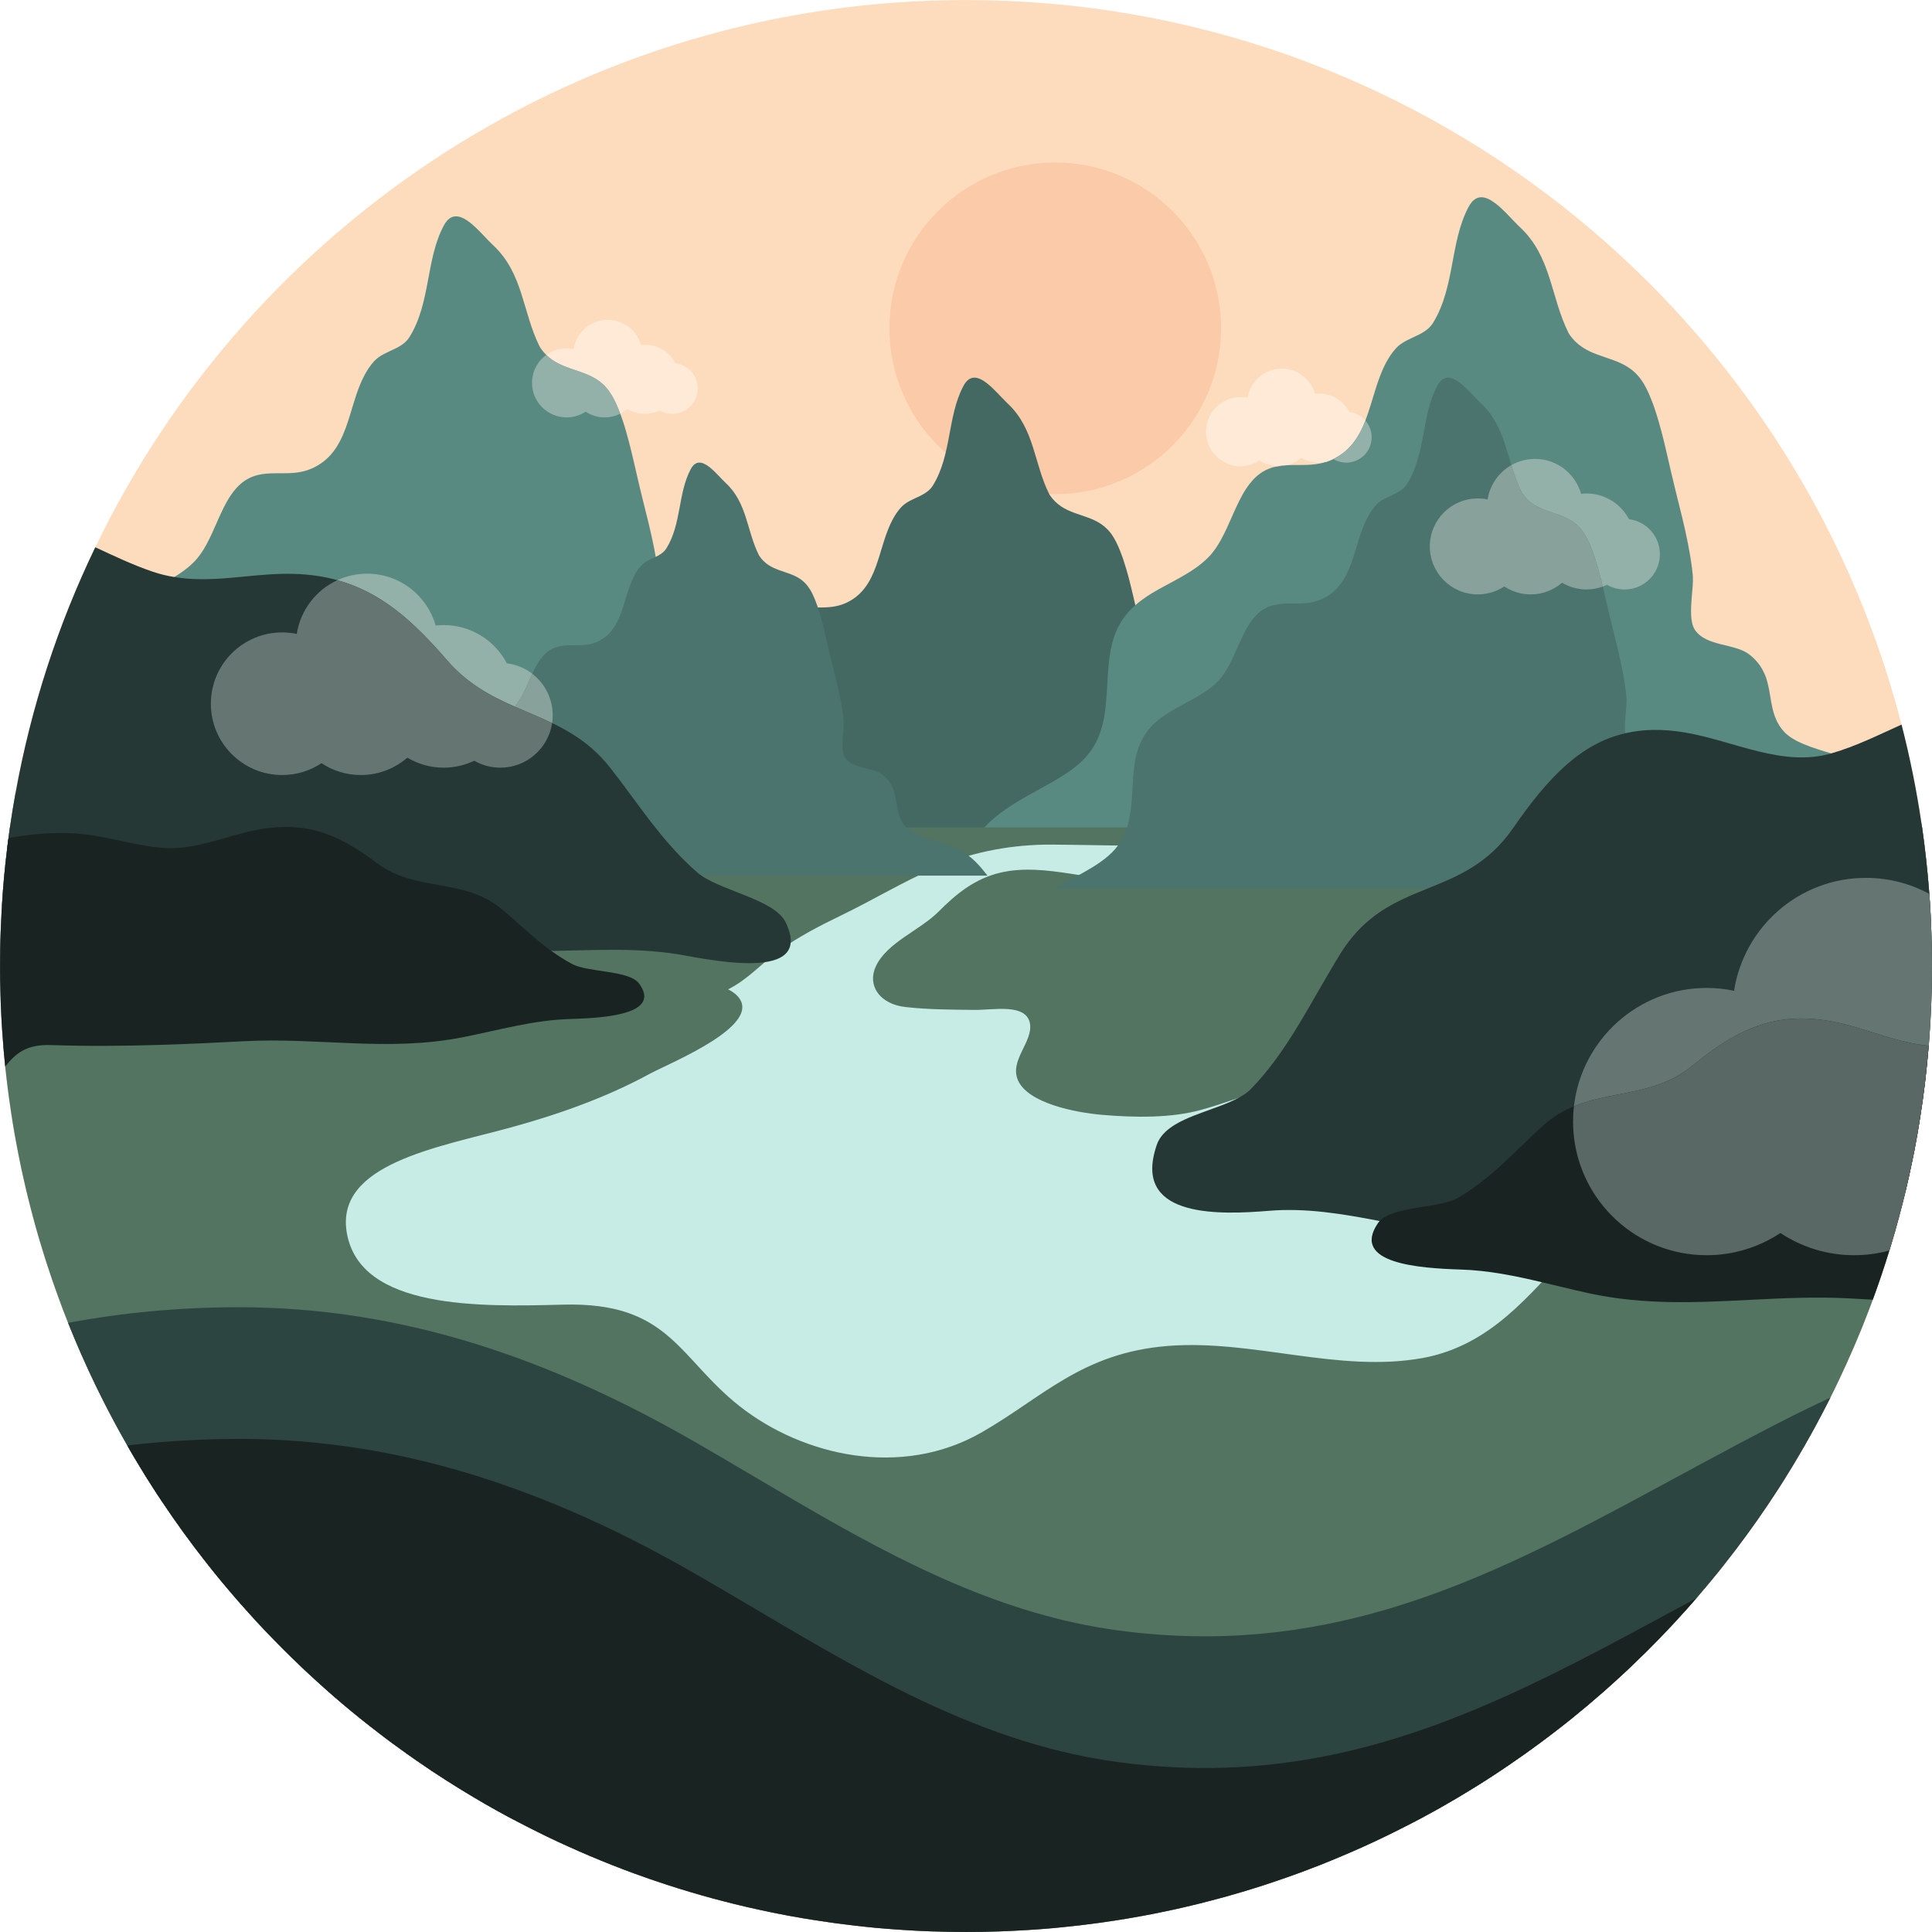 <?xml version="1.0" encoding="UTF-8"?><svg xmlns="http://www.w3.org/2000/svg" xmlns:xlink="http://www.w3.org/1999/xlink" height="1697.1" preserveAspectRatio="xMidYMid meet" version="1.0" viewBox="212.1 212.1 1697.1 1697.1" width="1697.1" zoomAndPan="magnify"><g><g><path d="M 1909.191 1060.66 C 1909.191 1066.488 1909.145 1072.328 1908.992 1078.121 C 1908.992 1079.621 1908.945 1081.059 1908.887 1082.559 C 1908.793 1086.852 1908.688 1091.148 1908.488 1095.391 C 1908.441 1096.027 1908.441 1096.68 1908.395 1097.379 C 1908.242 1101.168 1908.09 1104.918 1907.844 1108.711 C 1907.738 1110.852 1907.586 1112.988 1907.445 1115.141 C 1907.141 1120.328 1906.742 1125.508 1906.355 1130.66 L 1906.355 1130.711 C 1906.285 1131.199 1906.238 1131.75 1906.191 1132.25 C 1905.793 1137.141 1905.348 1141.98 1904.844 1146.82 C 1904.844 1147.02 1904.844 1147.207 1904.797 1147.418 C 1904.352 1151.711 1903.895 1155.949 1903.402 1160.188 C 1903.145 1162.391 1902.898 1164.578 1902.605 1166.77 C 1901.562 1175.211 1900.414 1183.59 1899.055 1191.918 C 1898.656 1194.77 1898.211 1197.609 1897.707 1200.398 C 1896.816 1205.988 1895.824 1211.578 1894.77 1217.168 C 1894.418 1219.059 1894.078 1220.961 1893.727 1222.848 C 1893.117 1225.789 1892.52 1228.738 1891.922 1231.691 C 1890.188 1240.258 1888.289 1248.801 1886.297 1257.281 C 1886.191 1257.629 1886.145 1258.031 1886.039 1258.379 C 1885.137 1262.121 1884.188 1265.859 1883.25 1269.602 C 1882.254 1273.648 1881.152 1277.73 1880.051 1281.82 C 1877.859 1290.012 1875.562 1298.078 1873.125 1306.121 C 1872.668 1307.609 1872.223 1309.07 1871.766 1310.559 C 1867.281 1325.121 1862.441 1339.539 1857.203 1353.758 C 1857.051 1354.109 1856.945 1354.461 1856.805 1354.809 C 1855.258 1359.051 1853.605 1363.34 1851.965 1367.531 C 1850.172 1372.23 1848.32 1376.91 1846.375 1381.598 C 1845.578 1383.648 1844.734 1385.641 1843.836 1387.691 C 1842.348 1391.379 1840.742 1395.078 1839.148 1398.711 C 1835.551 1406.988 1831.812 1415.18 1827.969 1423.309 C 1826.516 1426.398 1825.016 1429.488 1823.527 1432.539 C 1822.379 1434.93 1821.23 1437.281 1820.035 1439.629 L 1819.93 1439.82 C 1819.895 1439.918 1819.836 1440.078 1819.777 1440.168 C 1817.785 1444.121 1815.797 1448.059 1813.699 1451.941 C 1811.906 1455.488 1810.055 1458.98 1808.156 1462.48 C 1806.609 1465.418 1805.016 1468.309 1803.422 1471.16 C 1803.375 1471.301 1803.27 1471.398 1803.223 1471.559 C 1801.078 1475.398 1798.934 1479.188 1796.73 1482.98 C 1794.539 1486.871 1792.254 1490.711 1789.949 1494.551 C 1788.754 1496.598 1787.547 1498.648 1786.316 1500.641 C 1786.012 1501.191 1785.66 1501.738 1785.309 1502.281 C 1783.363 1505.48 1781.418 1508.672 1779.426 1511.809 C 1776.578 1516.348 1773.695 1520.891 1770.695 1525.379 C 1768.598 1528.629 1766.395 1531.871 1764.266 1535.059 C 1752.43 1552.629 1739.914 1569.691 1726.793 1586.25 C 1725.246 1588.238 1723.652 1590.238 1722.105 1592.191 C 1719.914 1594.93 1717.664 1597.68 1715.414 1600.371 C 1713.82 1602.309 1712.277 1604.211 1710.672 1606.059 C 1707.883 1609.398 1705.094 1612.688 1702.246 1615.938 C 1699.352 1619.281 1696.41 1622.617 1693.469 1625.918 C 1678.051 1643.219 1661.879 1659.828 1645.066 1675.801 C 1640.531 1680.141 1635.938 1684.438 1631.254 1688.629 C 1624.809 1694.559 1618.281 1700.301 1611.602 1705.93 C 1608.348 1708.781 1605.066 1711.531 1601.715 1714.258 C 1598.668 1716.809 1595.586 1719.359 1592.492 1721.859 C 1587.148 1726.141 1581.762 1730.379 1576.324 1734.52 C 1572.633 1737.371 1568.895 1740.211 1565.145 1742.949 C 1556.078 1749.691 1546.879 1756.219 1537.516 1762.57 C 1533.871 1765.059 1530.215 1767.5 1526.527 1769.938 C 1516.496 1776.578 1506.277 1782.969 1495.898 1789.148 C 1493.25 1790.801 1490.566 1792.391 1487.871 1793.891 C 1486.266 1794.891 1484.625 1795.84 1482.984 1796.738 C 1479.527 1798.781 1476.039 1800.719 1472.547 1802.668 C 1470.309 1803.918 1468.059 1805.172 1465.762 1806.371 C 1463.324 1807.711 1460.875 1809.059 1458.426 1810.352 C 1454.641 1812.398 1450.801 1814.398 1446.91 1816.34 C 1443.875 1817.891 1440.816 1819.43 1437.734 1820.98 C 1425.512 1827.07 1413.047 1832.91 1400.414 1838.398 C 1397.371 1839.738 1394.383 1841.039 1391.336 1842.281 C 1391.078 1842.438 1390.832 1842.578 1390.527 1842.629 C 1387.492 1843.93 1384.445 1845.23 1381.352 1846.469 C 1378.059 1847.828 1374.719 1849.168 1371.336 1850.52 C 1368.688 1851.57 1366.027 1852.562 1363.344 1853.559 C 1362.395 1853.961 1361.398 1854.359 1360.402 1854.711 C 1357.766 1855.711 1355.059 1856.699 1352.375 1857.699 C 1349.117 1858.898 1345.887 1860.051 1342.594 1861.199 C 1339.336 1862.352 1336.055 1863.488 1332.762 1864.59 C 1325.93 1866.941 1319.043 1869.18 1312.059 1871.32 C 1309.059 1872.27 1306.023 1873.168 1302.965 1874.07 C 1298.184 1875.508 1293.348 1876.91 1288.508 1878.258 C 1284.57 1879.352 1280.574 1880.398 1276.578 1881.438 C 1275.336 1881.801 1274.035 1882.148 1272.688 1882.449 C 1268.402 1883.602 1264.066 1884.641 1259.719 1885.688 C 1254.375 1886.988 1249.055 1888.238 1243.711 1889.391 C 1239.672 1890.281 1235.676 1891.129 1231.633 1891.93 C 1229.641 1892.379 1227.59 1892.781 1225.551 1893.18 C 1222.352 1893.82 1219.105 1894.418 1215.875 1895.02 C 1211.727 1895.77 1207.578 1896.52 1203.441 1897.211 C 1200.055 1897.809 1196.656 1898.359 1193.27 1898.859 C 1188.633 1899.609 1183.992 1900.309 1179.305 1900.949 C 1179.047 1901.008 1178.801 1901.008 1178.496 1901.059 C 1173.914 1901.699 1169.27 1902.309 1164.633 1902.852 C 1163.281 1903.051 1161.883 1903.199 1160.539 1903.352 C 1155.5 1903.949 1150.41 1904.5 1145.27 1905 C 1139.992 1905.539 1134.703 1906.051 1129.359 1906.449 C 1124.672 1906.852 1119.93 1907.141 1115.141 1907.441 C 1112.551 1907.641 1109.902 1907.789 1107.262 1907.891 C 1104.062 1908.09 1100.82 1908.238 1097.582 1908.391 C 1092.59 1908.59 1087.602 1908.789 1082.562 1908.879 C 1080.02 1908.988 1077.473 1909.039 1074.93 1909.09 C 1070.191 1909.141 1065.402 1909.191 1060.66 1909.191 C 1050.383 1909.191 1040.109 1908.988 1029.93 1908.641 C 1027.73 1908.539 1025.539 1908.488 1023.34 1908.391 C 1021.199 1908.289 1019.102 1908.188 1017 1908.09 C 1013.371 1907.891 1009.77 1907.699 1006.18 1907.441 C 999.844 1907.039 993.562 1906.59 987.27 1906.051 C 985.277 1905.891 983.328 1905.699 981.387 1905.539 L 973.902 1904.801 C 970.41 1904.449 966.914 1904.102 963.426 1903.648 C 951.898 1902.359 940.477 1900.809 929.102 1899.008 C 920.719 1897.77 912.387 1896.309 904.105 1894.77 C 901.363 1894.27 898.617 1893.719 895.926 1893.18 C 890.984 1892.219 886.043 1891.23 881.156 1890.129 C 872.625 1888.328 864.191 1886.379 855.812 1884.289 C 853.414 1883.699 851.023 1883.09 848.629 1882.449 C 845.234 1881.602 841.844 1880.699 838.504 1879.809 C 831.715 1877.961 825.031 1876.07 818.348 1874.07 C 811.664 1872.07 805.027 1870.02 798.441 1867.879 C 788.613 1864.68 778.836 1861.34 769.199 1857.809 C 762.566 1855.359 756.031 1852.91 749.547 1850.32 C 746.352 1849.07 743.16 1847.77 739.969 1846.469 C 736.773 1845.18 733.582 1843.828 730.391 1842.488 C 727.25 1841.141 724.055 1839.789 720.91 1838.398 C 717.77 1837.051 714.625 1835.648 711.48 1834.199 C 708.34 1832.801 705.246 1831.359 702.105 1829.918 C 695.867 1827.02 689.68 1824.02 683.594 1820.98 C 680.5 1819.43 677.457 1817.891 674.41 1816.34 C 671.371 1814.801 668.324 1813.199 665.281 1811.602 C 664.484 1811.211 663.688 1810.75 662.938 1810.352 C 660.691 1809.16 658.449 1807.961 656.254 1806.77 C 653.406 1805.219 650.617 1803.672 647.77 1802.129 C 641.035 1798.391 634.402 1794.539 627.816 1790.602 C 619.934 1785.91 612.102 1781.07 604.316 1776.129 C 595.387 1770.441 586.504 1764.551 577.828 1758.469 C 575.031 1756.531 572.238 1754.578 569.496 1752.641 C 565.301 1749.641 561.164 1746.641 557.07 1743.648 C 552.93 1740.609 548.891 1737.559 544.848 1734.418 C 542.152 1732.379 539.508 1730.281 536.812 1728.188 C 525.941 1719.699 515.312 1710.918 504.938 1701.898 C 499.945 1697.551 495.008 1693.168 490.168 1688.73 C 485.629 1684.629 481.141 1680.438 476.695 1676.25 C 476.199 1675.758 475.754 1675.309 475.25 1674.859 C 472.809 1672.508 470.363 1670.16 467.918 1667.781 C 465.473 1665.43 463.082 1663.031 460.684 1660.629 C 458.293 1658.25 455.895 1655.852 453.551 1653.398 C 451.152 1650.961 448.809 1648.508 446.469 1646.07 C 444.125 1643.621 441.777 1641.18 439.48 1638.688 C 437.188 1636.191 434.891 1633.699 432.598 1631.148 C 431.051 1629.5 429.5 1627.801 428.055 1626.109 C 426.609 1624.508 425.215 1622.969 423.816 1621.371 C 422.219 1619.578 420.621 1617.781 419.074 1615.938 C 416.98 1613.539 414.887 1611.09 412.84 1608.648 C 408.203 1603.211 403.66 1597.719 399.223 1592.191 C 397.176 1589.648 395.129 1587.09 393.133 1584.5 C 379.414 1567.09 366.395 1549.078 354.066 1530.578 C 352.523 1528.328 351.027 1525.98 349.48 1523.688 C 348.281 1521.789 347.031 1519.898 345.84 1518 C 343.992 1515.148 342.145 1512.258 340.348 1509.371 C 338.555 1506.48 336.758 1503.59 335.016 1500.641 C 333.215 1497.75 331.473 1494.801 329.723 1491.859 C 327.98 1488.961 326.281 1486.02 324.637 1483.07 C 324.387 1482.68 324.188 1482.23 323.934 1481.828 C 309.117 1455.988 295.598 1429.301 283.527 1401.809 C 281.078 1396.32 278.738 1390.73 276.395 1385.148 C 274.891 1381.5 273.395 1377.859 271.898 1374.168 L 271.898 1374.117 C 270.305 1370.07 268.711 1365.941 267.109 1361.848 C 265.613 1357.852 264.117 1353.809 262.672 1349.781 C 261.074 1345.379 259.477 1340.938 257.98 1336.5 C 257.883 1336.25 257.832 1336.008 257.73 1335.75 C 256.383 1331.871 255.086 1327.918 253.793 1323.98 C 251.992 1318.488 250.25 1312.949 248.602 1307.418 C 247.453 1303.82 246.402 1300.18 245.359 1296.539 C 243.859 1291.301 242.363 1286.059 240.969 1280.777 C 240.273 1278.078 239.52 1275.441 238.875 1272.738 C 238.324 1270.59 237.777 1268.5 237.273 1266.41 C 236.578 1263.809 235.98 1261.168 235.332 1258.52 C 234.434 1254.777 233.535 1250.988 232.738 1247.25 C 232.141 1244.66 231.539 1242.059 230.988 1239.41 C 230.445 1236.82 229.895 1234.23 229.398 1231.691 C 228.941 1229.527 228.496 1227.34 228.098 1225.199 C 227.598 1222.848 227.152 1220.508 226.75 1218.16 C 225.453 1211.48 224.305 1204.789 223.207 1198.059 C 222.707 1194.961 222.211 1191.871 221.762 1188.719 C 219.766 1175.559 218.07 1162.34 216.668 1148.969 C 216.27 1145.32 215.926 1141.68 215.625 1138.039 C 215.426 1136.188 215.277 1134.289 215.125 1132.398 C 214.676 1127.02 214.277 1121.578 213.93 1116.141 C 213.43 1108.801 213.082 1101.418 212.781 1094.039 C 212.68 1091.25 212.582 1088.449 212.527 1085.602 C 212.23 1077.32 212.137 1068.988 212.137 1060.66 C 212.137 1055.469 212.184 1050.328 212.281 1045.188 C 212.328 1040.699 212.48 1036.211 212.633 1031.73 C 212.73 1028.578 212.832 1025.488 213.031 1022.34 C 213.031 1021.59 213.031 1020.84 213.129 1020.148 C 213.281 1016.609 213.43 1013.121 213.68 1009.57 C 213.68 1008.969 213.73 1008.371 213.777 1007.777 C 214.777 990.859 216.324 974.098 218.371 957.484 C 218.516 956.289 218.621 955.09 218.82 953.891 C 218.965 952.398 219.164 950.898 219.418 949.41 C 219.418 949.059 219.469 948.707 219.566 948.355 L 219.566 948.309 C 219.918 945.156 220.363 942.027 220.812 938.922 C 222.258 928.953 223.855 919.027 225.656 909.195 C 239.375 833.059 263.219 760.426 295.797 692.82 C 432.797 408.402 723.805 212.129 1060.66 212.129 C 1456.094 212.129 1788.309 482.594 1882.453 848.574 C 1889.777 877.117 1895.672 906.148 1900.016 935.734 L 1900.016 935.781 C 1900.215 936.824 1900.355 937.879 1900.508 938.922 C 1901.797 947.957 1902.945 956.988 1903.953 966.121 C 1904.504 970.902 1904.996 975.746 1905.441 980.59 C 1905.793 984.078 1906.086 987.516 1906.355 991.016 C 1906.555 993.109 1906.695 995.207 1906.836 997.301 C 1906.953 998.598 1907.047 999.895 1907.141 1001.238 C 1907.645 1008.32 1908.043 1015.461 1908.336 1022.648 L 1908.336 1022.699 C 1908.395 1023.59 1908.441 1024.539 1908.441 1025.488 C 1908.547 1027.68 1908.641 1029.918 1908.688 1032.129 C 1908.746 1032.77 1908.746 1033.367 1908.746 1034.02 C 1908.887 1037.707 1908.992 1041.449 1909.039 1045.188 C 1909.145 1050.328 1909.191 1055.469 1909.191 1060.66" fill="#fddcbe"/></g><g><path d="M 1139.051 646.148 C 1058.605 646.148 993.402 580.934 993.402 500.492 C 993.402 420.059 1058.605 354.836 1139.051 354.836 C 1219.496 354.836 1284.707 420.059 1284.707 500.492 C 1284.707 580.934 1219.496 646.148 1139.051 646.148" fill="#fbcaa8"/></g><g><path d="M 1030.52 958.684 C 1026.391 965.469 1022.098 972.148 1017.598 978.695 C 980.336 1033.715 932.293 1080.922 876.465 1117.18 C 871.727 1120.281 866.836 1123.32 861.949 1126.312 C 860.602 1127.113 859.258 1127.961 857.859 1128.711 C 855.91 1129.91 853.965 1131 852.02 1132.152 C 851.82 1132.25 851.672 1132.359 851.469 1132.449 C 848.727 1134.051 845.93 1135.59 843.141 1137.09 C 841.141 1138.191 839.148 1139.23 837.152 1140.293 C 836.453 1140.691 835.703 1141.09 834.906 1141.492 C 833.559 1142.18 832.16 1142.93 830.816 1143.633 C 830.316 1143.871 829.82 1144.133 829.32 1144.32 C 828.172 1144.922 827.027 1145.52 825.828 1146.082 C 824.68 1146.672 823.535 1147.211 822.336 1147.77 C 821.184 1148.371 819.992 1148.973 818.844 1149.512 C 817.645 1150.062 816.449 1150.66 815.301 1151.16 C 813.703 1151.91 812.109 1152.602 810.559 1153.352 C 807.367 1154.812 804.227 1156.199 800.98 1157.543 C 799.188 1158.289 797.34 1159.09 795.543 1159.84 C 793.297 1160.789 791.051 1161.691 788.809 1162.531 C 785.719 1163.832 782.621 1165.031 779.48 1166.133 L 779.328 1166.18 C 776.387 1167.332 773.445 1168.371 770.5 1169.422 C 768.656 1170.07 766.707 1170.723 764.859 1171.371 C 764.363 1171.57 763.867 1171.711 763.363 1171.871 C 761.516 1172.512 759.723 1173.121 757.879 1173.711 C 757.328 1173.91 756.727 1174.062 756.184 1174.211 C 753.887 1174.961 751.539 1175.66 749.195 1176.41 C 745.102 1177.66 740.969 1178.852 736.824 1179.953 C 734.676 1180.602 732.43 1181.141 730.238 1181.742 C 728.293 1182.242 726.297 1182.742 724.301 1183.191 C 722.805 1183.59 721.309 1183.941 719.762 1184.34 L 717.414 1184.84 C 715.121 1185.379 712.93 1185.883 710.684 1186.34 C 707.836 1186.98 704.992 1187.59 702.152 1188.082 C 700.555 1188.434 698.953 1188.723 697.363 1189.031 C 696.461 1189.223 695.516 1189.383 694.566 1189.523 C 692.07 1190.023 689.527 1190.422 686.984 1190.871 C 685.688 1191.07 684.34 1191.27 682.996 1191.473 C 681.691 1191.723 680.348 1191.922 679 1192.121 C 676.359 1192.473 673.664 1192.871 671.02 1193.223 C 670.32 1193.312 669.676 1193.422 669.02 1193.473 C 666.578 1193.762 664.133 1194.062 661.738 1194.371 C 660.793 1194.461 659.844 1194.512 658.898 1194.672 C 656.602 1194.91 654.254 1195.121 651.961 1195.359 C 647.473 1195.762 643.027 1196.16 638.543 1196.461 C 635.695 1196.66 632.906 1196.812 630.059 1196.961 C 625.82 1197.16 621.578 1197.312 617.289 1197.41 C 617.09 1197.41 616.891 1197.41 616.691 1197.461 C 615.391 1197.461 614.047 1197.5 612.75 1197.5 C 610.398 1197.562 608.008 1197.609 605.664 1197.609 L 604.418 1197.609 C 601.473 1197.609 598.477 1197.562 595.535 1197.5 C 595.184 1197.5 594.84 1197.461 594.488 1197.461 C 588.148 1197.359 581.816 1197.109 575.531 1196.762 C 566.699 1196.211 557.918 1195.461 549.188 1194.461 C 478.742 1186.633 412.688 1164.031 354.219 1129.91 L 354.168 1129.91 C 342.695 1123.18 331.57 1116.031 320.742 1108.5 C 280.332 1080.371 244.211 1046.391 213.777 1007.785 C 214.777 990.859 216.324 974.105 218.371 957.488 C 218.516 956.293 218.617 955.09 218.82 953.895 C 218.965 952.402 219.164 950.902 219.418 949.41 C 219.418 949.062 219.465 948.703 219.566 948.355 L 219.566 948.312 C 219.914 945.164 220.363 942.023 220.812 938.926 C 222.258 928.945 223.855 919.031 225.656 909.199 C 249.004 895.52 273.445 885.445 285.668 865.488 C 295.648 849.176 296.395 830.117 297.445 811.207 C 297.543 809.961 297.598 808.668 297.691 807.422 C 298.59 791.648 300.09 776.141 307.672 762.367 C 313.355 752.039 321.492 744.703 330.621 738.68 C 341.496 731.438 353.867 725.953 365.148 718.965 C 367.137 717.758 369.137 716.512 371.031 715.168 C 374.973 712.484 378.715 709.492 382.156 706.047 C 391.039 697.316 396.672 684.492 402.211 671.871 C 402.66 670.875 403.062 669.977 403.461 669.027 C 406.805 661.543 410.191 654.102 414.383 647.82 C 415.98 645.379 417.676 643.137 419.57 641.035 C 420.77 639.648 422.066 638.402 423.414 637.199 C 424.465 636.246 425.609 635.398 426.758 634.598 C 436.695 627.801 447.094 627.82 457.824 627.832 C 467.027 627.852 476.473 627.863 486.074 623.582 C 502.543 616.234 510.324 602.875 515.863 587.809 C 518.457 580.676 520.598 573.191 522.895 565.758 C 523.844 562.555 524.891 559.426 525.988 556.277 C 529.383 546.836 533.773 537.016 540.656 529.488 C 545.598 524.055 552.68 521.562 559.168 518.359 C 559.863 518.062 560.512 517.703 561.211 517.355 C 565.402 515.07 569.242 512.32 571.887 508.031 C 590.594 477.703 586.008 440.09 601.922 410.25 C 607.961 398.926 616.188 400.969 624.422 407.203 C 631.906 412.891 639.438 422.066 645.379 427.617 C 671.867 452.352 670.969 486.234 686.184 516.613 C 686.281 516.855 686.434 517.07 686.586 517.312 C 699.707 536.973 720.91 534.879 737.227 545.992 C 741.512 548.941 745.555 552.883 748.898 558.371 C 749.195 558.77 749.5 559.172 749.699 559.617 C 752.688 564.648 755.281 570.746 757.629 577.332 C 757.977 578.273 758.328 579.227 758.625 580.176 C 758.727 580.422 758.824 580.727 758.926 580.969 C 760.973 587.059 762.816 593.551 764.512 599.977 C 767.656 611.902 770.25 623.93 772.598 633.91 C 772.844 634.902 773.043 635.906 773.293 636.848 C 774.043 640.094 774.836 643.328 775.637 646.668 C 777.684 654.852 779.828 663.34 781.871 671.871 C 785.367 686.48 788.559 701.309 790.258 715.379 C 790.504 717.125 790.656 718.91 790.855 720.656 C 790.906 721.059 790.906 721.457 790.906 721.902 C 791.152 726.395 790.555 732.391 790.004 738.68 C 789.156 749.25 788.508 760.57 792.602 766.715 C 802.18 781.035 826.324 777.98 838.5 787.516 C 844.684 792.359 848.477 797.59 850.973 803.09 C 851.672 804.527 852.219 805.973 852.719 807.422 C 853.117 808.668 853.516 809.918 853.867 811.207 C 854.715 814.41 855.312 817.656 855.859 820.898 L 855.859 820.941 C 857.656 831.766 859.004 842.551 867.285 852.02 C 880.207 866.883 915.777 870.785 933.293 880.109 C 962.625 895.828 969.66 920.32 993.305 938.926 C 994.254 939.676 995.207 940.426 996.199 941.125 C 1011.918 952.5 1017.309 943.363 1030.18 958.238 C 1030.277 958.387 1030.43 958.547 1030.52 958.684" fill="#588a82"/></g><g><path d="M 1441.879 1041.719 C 1407.102 1098.672 1359.91 1147.211 1304.059 1183.531 C 1299.789 1186.309 1295.441 1189.039 1291.059 1191.691 C 1289.828 1192.41 1288.629 1193.148 1287.391 1193.852 C 1285.66 1194.898 1283.91 1195.898 1282.148 1196.922 C 1282 1197 1281.84 1197.109 1281.68 1197.172 C 1279.219 1198.602 1276.719 1199.98 1274.211 1201.34 C 1272.461 1202.328 1270.672 1203.262 1268.891 1204.18 C 1268.23 1204.57 1267.551 1204.91 1266.871 1205.25 C 1265.672 1205.91 1264.41 1206.539 1263.18 1207.16 C 1262.762 1207.398 1262.32 1207.621 1261.871 1207.82 C 1260.82 1208.34 1259.801 1208.879 1258.75 1209.391 C 1257.699 1209.91 1256.68 1210.41 1255.629 1210.898 C 1254.578 1211.441 1253.531 1211.941 1252.488 1212.43 C 1251.441 1212.961 1250.359 1213.461 1249.309 1213.922 C 1247.898 1214.578 1246.48 1215.238 1245.07 1215.859 C 1242.238 1217.18 1239.41 1218.43 1236.52 1219.641 C 1234.898 1220.328 1233.25 1221.031 1231.621 1221.711 C 1224.262 1224.781 1216.801 1227.641 1209.25 1230.25 C 1207.57 1230.859 1205.871 1231.422 1204.191 1232.012 C 1203.75 1232.191 1203.301 1232.32 1202.879 1232.461 C 1201.23 1233.031 1199.602 1233.559 1197.949 1234.07 C 1197.461 1234.262 1196.93 1234.422 1196.43 1234.551 C 1194.359 1235.219 1192.27 1235.859 1190.199 1236.488 C 1186.531 1237.621 1182.828 1238.691 1179.109 1239.691 C 1177.172 1240.23 1175.18 1240.762 1173.211 1241.27 C 1171.461 1241.719 1169.672 1242.172 1167.891 1242.59 C 1166.559 1242.941 1165.219 1243.25 1163.859 1243.59 L 1161.738 1244.059 C 1159.719 1244.531 1157.73 1244.98 1155.711 1245.398 C 1153.191 1245.969 1150.648 1246.512 1148.078 1246.969 C 1146.66 1247.262 1145.25 1247.551 1143.809 1247.801 C 1143 1247.961 1142.16 1248.129 1141.328 1248.25 C 1139.07 1248.672 1136.789 1249.07 1134.531 1249.441 C 1133.352 1249.66 1132.148 1249.82 1130.969 1250.012 C 1129.789 1250.191 1128.59 1250.379 1127.379 1250.559 C 1124.988 1250.898 1122.609 1251.238 1120.219 1251.551 C 1119.621 1251.629 1119.02 1251.719 1118.449 1251.762 C 1116.27 1252.031 1114.09 1252.301 1111.922 1252.559 C 1111.078 1252.648 1110.23 1252.73 1109.391 1252.82 C 1107.32 1253.051 1105.262 1253.262 1103.18 1253.461 C 1099.18 1253.84 1095.191 1254.172 1091.16 1254.449 C 1088.648 1254.621 1086.129 1254.75 1083.59 1254.891 C 1079.789 1255.09 1075.988 1255.23 1072.172 1255.309 C 1071.98 1255.309 1071.828 1255.309 1071.641 1255.328 C 1070.461 1255.359 1069.281 1255.391 1068.102 1255.398 C 1066 1255.441 1063.879 1255.461 1061.789 1255.461 L 1060.66 1255.461 C 1058.012 1255.461 1055.34 1255.441 1052.719 1255.391 C 1052.398 1255.391 1052.09 1255.359 1051.781 1255.359 C 1046.09 1255.25 1040.461 1255.012 1034.82 1254.699 C 1026.898 1254.23 1019.051 1253.578 1011.238 1252.691 C 935.84 1244.281 866.109 1217.012 806.883 1175.781 C 755.438 1139.98 711.914 1093.641 679.441 1039.84 C 680.281 1037.738 681.227 1035.719 682.305 1033.781 L 682.383 1033.629 C 705.125 993.719 756.621 989.211 775.492 958.371 C 784.422 943.738 785.105 926.73 786.023 909.809 C 786.102 908.68 786.152 907.531 786.234 906.398 C 787.043 892.301 788.383 878.41 795.172 866.121 C 800.281 856.852 807.539 850.32 815.715 844.898 C 827.191 837.27 840.426 831.82 851.852 823.859 C 855.395 821.449 858.715 818.77 861.809 815.73 C 869.75 807.898 874.781 796.441 879.758 785.121 C 880.152 784.262 880.523 783.422 880.891 782.578 C 883.875 775.879 886.914 769.27 890.66 763.609 C 892.078 761.461 893.594 759.41 895.273 757.551 C 896.348 756.32 897.508 755.172 898.703 754.121 C 899.68 753.281 900.676 752.488 901.723 751.789 C 918.23 740.512 936.184 750.219 954.789 741.941 C 969.516 735.359 976.461 723.398 981.414 709.93 C 983.77 703.539 985.656 696.828 987.73 690.191 C 988.598 687.32 989.512 684.52 990.508 681.738 C 993.52 673.27 997.453 664.488 1003.609 657.762 C 1008.039 652.891 1014.352 650.648 1020.172 647.809 C 1020.781 647.512 1021.379 647.191 1021.98 646.879 C 1025.75 644.859 1029.191 642.398 1031.57 638.551 C 1048.289 611.43 1044.18 577.781 1058.41 551.102 C 1063.828 540.961 1071.172 542.789 1078.531 548.352 C 1085.27 553.441 1092 561.629 1097.32 566.609 C 1120.98 588.762 1120.199 619.059 1133.801 646.25 C 1133.898 646.461 1134.039 646.648 1134.172 646.852 C 1145.91 664.441 1164.859 662.578 1179.449 672.512 C 1183.328 675.16 1186.922 678.672 1189.93 683.578 C 1190.199 683.93 1190.43 684.309 1190.641 684.699 C 1193.289 689.238 1195.621 694.66 1197.738 700.559 C 1198.031 701.391 1198.352 702.23 1198.629 703.102 C 1198.711 703.328 1198.789 703.57 1198.871 703.828 C 1200.73 709.27 1202.379 715.051 1203.898 720.801 C 1206.68 731.48 1209.012 742.219 1211.109 751.16 C 1211.32 752.078 1211.531 752.949 1211.738 753.809 C 1212.422 756.691 1213.121 759.59 1213.859 762.578 C 1215.672 769.898 1217.578 777.488 1219.41 785.121 C 1222.531 798.199 1225.391 811.48 1226.91 824.059 C 1227.121 825.641 1227.281 827.199 1227.43 828.781 C 1227.488 829.148 1227.512 829.512 1227.512 829.91 C 1227.719 833.91 1227.199 839.281 1226.699 844.898 C 1225.91 854.359 1225.359 864.5 1229.012 869.969 C 1237.602 882.789 1259.191 880.07 1270.07 888.609 C 1275.602 892.93 1279.012 897.621 1281.238 902.52 C 1281.84 903.809 1282.34 905.09 1282.781 906.398 C 1283.148 907.531 1283.488 908.648 1283.801 909.809 C 1287.078 922.219 1286.172 935.281 1295.801 946.32 C 1307.391 959.602 1339.23 963.078 1354.871 971.441 C 1382.129 986.02 1387.871 1009.148 1411.16 1026.031 C 1425.211 1036.191 1430.051 1028.031 1441.539 1041.34 C 1441.641 1041.461 1441.77 1041.602 1441.879 1041.719" fill="#446963"/></g><g><path d="M 1908.34 1022.652 L 1908.34 1022.699 C 1882.148 1054.922 1852.117 1083.91 1819.035 1108.949 C 1809.059 1116.59 1798.824 1123.77 1788.312 1130.602 C 1783.359 1133.852 1778.277 1136.992 1773.188 1140.082 C 1771.734 1140.93 1770.34 1141.781 1768.902 1142.633 C 1766.898 1143.82 1764.863 1145.02 1762.812 1146.172 C 1762.613 1146.27 1762.461 1146.43 1762.262 1146.469 C 1759.371 1148.172 1756.48 1149.77 1753.527 1151.359 C 1751.492 1152.512 1749.441 1153.562 1747.348 1154.648 C 1746.598 1155.102 1745.801 1155.5 1744.996 1155.902 C 1743.602 1156.652 1742.16 1157.398 1740.711 1158.152 C 1740.207 1158.391 1739.715 1158.641 1739.164 1158.902 C 1737.969 1159.488 1736.766 1160.09 1735.523 1160.742 C 1734.316 1161.332 1733.121 1161.891 1731.93 1162.48 C 1730.676 1163.09 1729.492 1163.68 1728.242 1164.281 C 1727.035 1164.879 1725.793 1165.43 1724.543 1165.98 C 1722.902 1166.77 1721.25 1167.52 1719.602 1168.27 C 1716.324 1169.77 1713.02 1171.262 1709.625 1172.672 C 1707.777 1173.469 1705.844 1174.25 1703.938 1175.051 C 1695.355 1178.652 1686.68 1181.992 1677.852 1185.031 C 1675.895 1185.73 1673.965 1186.391 1671.961 1187.082 C 1671.457 1187.281 1670.957 1187.43 1670.465 1187.59 C 1668.52 1188.281 1666.625 1188.883 1664.727 1189.48 C 1664.129 1189.68 1663.531 1189.871 1662.926 1190.02 C 1660.535 1190.82 1658.09 1191.57 1655.699 1192.27 C 1651.402 1193.621 1647.117 1194.859 1642.773 1196.012 C 1640.527 1196.66 1638.188 1197.262 1635.891 1197.859 C 1633.855 1198.41 1631.746 1198.91 1629.711 1199.398 C 1628.164 1199.801 1626.559 1200.16 1625.004 1200.551 L 1622.52 1201.102 C 1620.18 1201.648 1617.828 1202.199 1615.473 1202.648 C 1612.594 1203.34 1609.598 1203.949 1606.609 1204.492 C 1604.961 1204.84 1603.309 1205.191 1601.625 1205.5 C 1600.664 1205.641 1599.715 1205.84 1598.719 1205.992 C 1597.281 1206.289 1595.781 1206.539 1594.281 1206.789 L 1590.84 1207.383 C 1589.434 1207.641 1588.043 1207.832 1586.695 1208.039 C 1585.301 1208.23 1583.91 1208.492 1582.504 1208.68 C 1579.707 1209.082 1576.922 1209.48 1574.18 1209.832 C 1573.477 1209.93 1572.777 1210.039 1572.074 1210.082 C 1569.543 1210.379 1567.039 1210.68 1564.5 1211.031 C 1563.504 1211.133 1562.496 1211.219 1561.547 1211.332 C 1559.559 1211.531 1557.555 1211.73 1555.625 1211.93 C 1555.168 1211.969 1554.77 1212.02 1554.324 1212.07 C 1549.629 1212.531 1544.992 1212.871 1540.297 1213.223 C 1537.359 1213.43 1534.469 1213.57 1531.473 1213.723 C 1527.082 1213.969 1522.645 1214.121 1518.148 1214.23 L 1517.551 1214.23 C 1516.203 1214.27 1514.812 1214.32 1513.465 1214.32 C 1511.02 1214.371 1508.523 1214.371 1506.078 1214.371 L 1504.777 1214.371 C 1501.688 1214.371 1498.586 1214.371 1495.492 1214.32 C 1495.152 1214.32 1494.805 1214.27 1494.395 1214.27 C 1487.812 1214.121 1481.234 1213.871 1474.652 1213.52 C 1472.102 1213.379 1469.562 1213.172 1467.055 1213.031 C 1464.914 1212.871 1462.77 1212.723 1460.629 1212.531 C 1456.145 1212.133 1451.648 1211.672 1447.211 1211.18 C 1402.359 1206.141 1359.254 1195.461 1318.641 1179.75 C 1316.742 1179.051 1314.902 1178.301 1313.055 1177.551 C 1310.605 1176.602 1308.113 1175.609 1305.715 1174.562 C 1305.223 1174.359 1304.766 1174.16 1304.273 1173.961 C 1270.59 1159.789 1238.77 1142.23 1209.125 1121.582 C 1156.098 1084.66 1110.25 1038.109 1074.23 984.43 C 1073.73 983.73 1073.277 982.98 1072.777 982.285 C 1072.578 981.938 1072.34 981.633 1072.141 981.281 C 1068.391 975.699 1064.848 970.059 1061.359 964.328 C 1061.109 963.93 1060.91 963.578 1060.66 963.18 C 1060.758 962.875 1060.91 962.625 1061.008 962.332 C 1061.359 961.484 1061.762 960.637 1062.16 959.789 C 1062.699 958.539 1063.352 957.344 1064 956.145 C 1064 956.094 1064.047 956.047 1064.098 955.938 C 1067.75 949.555 1071.988 943.969 1076.73 938.922 C 1106.359 907.453 1153.609 899.27 1172.562 868.293 C 1182.938 851.223 1183.742 831.426 1184.844 811.707 C 1184.926 810.41 1184.984 809.062 1185.09 807.715 C 1186.039 791.301 1187.582 775.133 1195.465 760.828 C 1199.246 753.992 1203.984 748.395 1209.43 743.711 C 1212.566 740.914 1215.918 738.418 1219.406 736.078 C 1232.773 727.191 1248.195 720.859 1261.516 711.586 C 1265.66 708.789 1269.5 705.637 1273.086 702.102 C 1282.367 692.969 1288.211 679.66 1294.043 666.477 C 1294.484 665.434 1294.883 664.484 1295.34 663.492 C 1298.828 655.66 1302.375 647.977 1306.719 641.387 C 1308.359 638.895 1310.164 636.492 1312.105 634.352 C 1313.348 632.898 1314.691 631.551 1316.098 630.359 C 1317.234 629.363 1318.395 628.473 1319.586 627.617 C 1324.527 624.281 1329.609 622.48 1334.75 621.625 C 1337.254 621.133 1339.793 620.875 1342.395 620.734 C 1345.531 620.57 1348.703 620.57 1351.91 620.57 C 1360.211 620.57 1368.723 620.57 1377.363 617.691 C 1377.504 617.691 1377.703 617.645 1377.855 617.539 C 1379.062 617.141 1380.254 616.684 1381.449 616.145 C 1397.605 608.91 1405.742 596.09 1411.434 581.527 C 1411.785 580.672 1412.078 579.781 1412.441 578.867 C 1415.18 571.445 1417.367 563.613 1419.816 555.875 C 1420.824 552.539 1421.863 549.234 1423.059 545.992 C 1426.547 536.172 1431.137 525.938 1438.324 518.059 C 1443.465 512.426 1450.852 509.77 1457.586 506.48 C 1458.273 506.129 1459.023 505.789 1459.727 505.391 C 1464.117 503.039 1468.109 500.191 1470.906 495.711 C 1490.355 464.121 1485.578 424.914 1502.133 393.828 C 1508.465 382.004 1517 384.16 1525.582 390.645 C 1533.414 396.535 1541.293 406.109 1547.477 411.895 C 1575.023 437.688 1574.133 473.008 1589.984 504.688 C 1590.09 504.945 1590.242 505.133 1590.383 505.391 C 1604.059 525.844 1626.164 523.703 1643.172 535.281 C 1647.656 538.359 1651.848 542.457 1655.348 548.137 C 1655.699 548.594 1655.945 548.992 1656.191 549.445 C 1659.293 554.727 1661.977 561.074 1664.48 567.945 C 1664.832 568.895 1665.184 569.898 1665.523 570.883 C 1665.629 571.188 1665.676 571.445 1665.77 571.738 C 1667.969 578.07 1669.855 584.816 1671.656 591.547 C 1674.902 603.969 1677.594 616.496 1680.039 626.871 C 1680.285 627.957 1680.543 628.965 1680.789 629.961 C 1681.586 633.297 1682.395 636.691 1683.227 640.191 C 1685.332 648.715 1687.582 657.555 1689.723 666.477 C 1693.363 681.695 1696.652 697.16 1698.457 711.832 C 1698.703 713.68 1698.902 715.473 1699.055 717.309 C 1699.102 717.707 1699.148 718.164 1699.148 718.621 C 1699.395 723.305 1698.797 729.543 1698.199 736.078 C 1697.297 747.105 1696.652 758.918 1700.902 765.312 C 1710.926 780.238 1736.074 777.09 1748.742 787.016 C 1755.18 792.051 1759.113 797.484 1761.711 803.234 C 1762.461 804.73 1763.012 806.219 1763.562 807.715 C 1763.961 809.062 1764.359 810.363 1764.699 811.707 C 1768.551 826.18 1767.496 841.398 1778.723 854.266 C 1787.059 863.844 1804.422 869.027 1820.73 873.922 C 1830.859 876.91 1840.586 879.754 1847.531 883.5 C 1873.473 897.422 1882.699 917.98 1900.004 935.738 L 1900.004 935.785 C 1900.215 936.828 1900.355 937.883 1900.508 938.922 C 1901.793 947.961 1902.953 956.992 1903.949 966.121 C 1904.5 970.906 1905.004 975.75 1905.434 980.59 C 1905.785 984.078 1906.09 987.52 1906.348 991.016 C 1906.547 993.113 1906.688 995.207 1906.84 997.301 C 1906.945 998.598 1907.039 999.895 1907.145 1001.242 C 1907.637 1008.32 1908.035 1015.461 1908.34 1022.652" fill="#588a82"/></g><g><path d="M 1909.188 1060.664 C 1909.188 1066.492 1909.141 1072.332 1908.988 1078.121 C 1908.988 1079.621 1908.941 1081.062 1908.883 1082.562 C 1908.789 1086.852 1908.684 1091.152 1908.484 1095.391 C 1908.438 1096.031 1908.438 1096.68 1908.391 1097.383 C 1908.238 1101.172 1908.086 1104.922 1907.84 1108.711 C 1907.734 1110.852 1907.582 1112.992 1907.441 1115.141 C 1907.137 1120.332 1906.738 1125.512 1906.352 1130.664 L 1906.352 1130.711 C 1906.281 1131.203 1906.234 1131.75 1906.188 1132.254 C 1905.789 1137.141 1905.344 1141.98 1904.84 1146.82 C 1904.84 1147.023 1904.84 1147.211 1904.793 1147.422 C 1904.348 1151.711 1903.891 1155.953 1903.398 1160.191 C 1903.145 1162.391 1902.898 1164.582 1902.594 1166.773 C 1901.562 1175.211 1900.402 1183.59 1899.055 1191.922 C 1898.656 1194.77 1898.211 1197.613 1897.707 1200.402 C 1896.816 1205.992 1895.82 1211.582 1894.77 1217.172 C 1894.418 1219.062 1894.066 1220.961 1893.715 1222.852 C 1893.117 1225.793 1892.52 1228.742 1891.922 1231.691 C 1890.176 1240.262 1888.289 1248.801 1886.289 1257.281 C 1886.184 1257.633 1886.137 1258.031 1886.043 1258.383 C 1885.141 1262.121 1884.191 1265.859 1883.242 1269.602 C 1882.246 1273.652 1881.145 1277.73 1880.047 1281.82 C 1877.902 1289.961 1875.559 1298.082 1873.109 1306.121 C 1872.664 1307.613 1872.223 1309.07 1871.766 1310.562 C 1867.277 1325.121 1862.441 1339.543 1857.191 1353.762 C 1857.039 1354.109 1856.949 1354.461 1856.797 1354.812 C 1855.262 1359.051 1853.609 1363.34 1851.957 1367.531 C 1850.164 1372.23 1848.316 1376.91 1846.383 1381.602 C 1845.574 1383.652 1844.73 1385.641 1843.828 1387.691 C 1842.34 1391.383 1840.738 1395.082 1839.133 1398.711 C 1835.547 1406.992 1831.812 1415.184 1827.969 1423.312 C 1826.516 1426.402 1825.02 1429.492 1823.531 1432.543 C 1822.371 1434.934 1821.223 1437.281 1820.027 1439.633 L 1819.922 1439.82 C 1819.887 1439.922 1819.84 1440.082 1819.77 1440.172 C 1817.793 1444.121 1815.789 1448.062 1813.691 1451.941 C 1811.898 1455.492 1810.051 1458.98 1808.152 1462.48 C 1806.605 1465.422 1805.012 1468.312 1803.418 1471.16 C 1803.359 1471.301 1803.266 1471.402 1803.219 1471.562 C 1801.078 1475.402 1798.922 1479.191 1796.73 1482.98 C 1794.543 1486.871 1792.246 1490.711 1789.949 1494.551 C 1788.742 1496.602 1787.551 1498.652 1786.309 1500.641 C 1786.004 1501.191 1785.652 1501.742 1785.312 1502.281 C 1783.355 1505.48 1781.41 1508.672 1779.422 1511.812 C 1776.574 1516.352 1773.68 1520.891 1770.684 1525.383 C 1768.598 1528.629 1766.395 1531.871 1764.254 1535.062 C 1752.422 1552.633 1739.902 1569.691 1726.781 1586.25 C 1725.238 1588.242 1723.645 1590.242 1722.098 1592.191 C 1719.906 1594.93 1717.66 1597.68 1715.41 1600.371 C 1713.816 1602.312 1712.27 1604.211 1710.668 1606.059 C 1707.879 1609.402 1705.09 1612.691 1702.246 1615.941 C 1699.352 1619.281 1696.41 1622.621 1693.473 1625.922 C 1678.047 1643.219 1661.883 1659.832 1645.062 1675.801 C 1640.531 1680.141 1635.938 1684.441 1631.242 1688.633 C 1624.812 1694.562 1618.277 1700.301 1611.598 1705.93 C 1608.344 1708.781 1605.051 1711.531 1601.703 1714.262 C 1598.668 1716.812 1595.578 1719.359 1592.484 1721.859 C 1587.145 1726.141 1581.754 1730.383 1576.32 1734.52 C 1572.629 1737.371 1568.883 1740.211 1565.145 1742.949 C 1556.07 1749.691 1546.875 1756.223 1537.504 1762.57 C 1533.863 1765.062 1530.219 1767.5 1526.527 1769.941 C 1516.492 1776.582 1506.277 1782.969 1495.898 1789.148 C 1493.242 1790.801 1490.559 1792.391 1487.867 1793.891 C 1486.273 1794.891 1484.633 1795.84 1482.98 1796.738 C 1479.527 1798.781 1476.035 1800.719 1472.547 1802.672 C 1470.309 1803.922 1468.059 1805.172 1465.762 1806.371 C 1463.316 1807.711 1460.879 1809.062 1458.43 1810.352 C 1454.637 1812.398 1450.793 1814.402 1446.906 1816.34 C 1443.871 1817.891 1440.816 1819.43 1437.723 1820.98 C 1425.508 1827.07 1413.031 1832.91 1400.406 1838.398 C 1397.371 1839.742 1394.375 1841.039 1391.328 1842.281 C 1391.082 1842.441 1390.824 1842.582 1390.531 1842.633 C 1387.488 1843.93 1384.453 1845.23 1381.348 1846.469 C 1378.059 1847.832 1374.719 1849.172 1371.324 1850.52 C 1368.676 1851.57 1366.027 1852.562 1363.336 1853.559 C 1362.387 1853.961 1361.402 1854.359 1360.395 1854.711 C 1357.758 1855.711 1355.055 1856.699 1352.371 1857.699 C 1349.117 1858.898 1345.883 1860.051 1342.59 1861.199 C 1339.336 1862.352 1336.043 1863.492 1332.754 1864.59 C 1325.926 1866.941 1319.035 1869.18 1312.055 1871.32 C 1309.059 1872.27 1306.012 1873.172 1302.969 1874.07 C 1298.188 1875.512 1293.352 1876.91 1288.512 1878.262 C 1284.566 1879.352 1280.57 1880.398 1276.578 1881.441 C 1275.336 1881.801 1274.035 1882.148 1272.688 1882.449 C 1268.402 1883.602 1264.059 1884.641 1259.723 1885.691 C 1254.383 1886.988 1249.055 1888.242 1243.711 1889.391 C 1239.672 1890.281 1235.664 1891.129 1231.625 1891.93 C 1229.633 1892.379 1227.582 1892.781 1225.547 1893.18 C 1222.348 1893.82 1219.102 1894.422 1215.871 1895.02 C 1211.723 1895.77 1207.578 1896.52 1203.441 1897.211 C 1200.047 1897.812 1196.66 1898.359 1193.266 1898.859 C 1188.625 1899.609 1183.988 1900.312 1179.305 1900.949 C 1179.047 1901.012 1178.801 1901.012 1178.496 1901.059 C 1173.902 1901.699 1169.27 1902.309 1164.629 1902.852 C 1163.277 1903.051 1161.879 1903.199 1160.539 1903.352 C 1155.5 1903.949 1150.406 1904.5 1145.27 1905 C 1139.988 1905.539 1134.699 1906.051 1129.359 1906.449 C 1124.668 1906.852 1119.926 1907.141 1115.137 1907.441 C 1112.547 1907.641 1109.898 1907.789 1107.258 1907.891 C 1104.059 1908.09 1100.816 1908.238 1097.578 1908.391 C 1092.586 1908.59 1087.598 1908.789 1082.559 1908.883 C 1080.016 1908.988 1077.469 1909.039 1074.93 1909.09 C 1070.188 1909.141 1065.398 1909.191 1060.66 1909.191 C 1050.379 1909.191 1040.109 1908.988 1029.926 1908.641 C 1027.727 1908.539 1025.539 1908.488 1023.34 1908.391 C 1021.199 1908.289 1019.098 1908.191 1016.996 1908.09 C 1013.367 1907.891 1009.766 1907.699 1006.18 1907.441 C 999.844 1907.039 993.559 1906.59 987.266 1906.051 C 985.273 1905.891 983.324 1905.699 981.383 1905.539 L 973.898 1904.801 C 970.406 1904.449 966.914 1904.102 963.426 1903.648 C 951.895 1902.359 940.473 1900.812 929.102 1899.012 C 920.715 1897.77 912.387 1896.312 904.102 1894.77 C 901.359 1894.27 898.617 1893.719 895.922 1893.18 C 890.98 1892.219 886.043 1891.23 881.156 1890.133 C 872.625 1888.328 864.188 1886.379 855.812 1884.289 C 853.414 1883.699 851.023 1883.09 848.625 1882.449 C 845.23 1881.602 841.844 1880.699 838.5 1879.812 C 831.715 1877.961 825.027 1876.07 818.344 1874.07 C 811.66 1872.07 805.023 1870.02 798.438 1867.879 C 788.609 1864.68 778.832 1861.34 769.199 1857.812 C 762.562 1855.359 756.031 1852.91 749.547 1850.32 C 746.352 1849.07 743.16 1847.77 739.969 1846.469 C 736.773 1845.18 733.582 1843.832 730.391 1842.492 C 727.246 1841.141 724.051 1839.789 720.91 1838.398 C 717.766 1837.051 714.625 1835.648 711.48 1834.199 C 708.34 1832.801 705.246 1831.359 702.102 1829.922 C 695.867 1827.02 689.68 1824.02 683.594 1820.98 C 680.5 1819.43 677.453 1817.891 674.41 1816.34 C 671.371 1814.801 668.324 1813.199 665.277 1811.602 C 664.484 1811.211 663.688 1810.75 662.938 1810.352 C 660.691 1809.16 658.449 1807.961 656.25 1806.77 C 653.406 1805.219 650.613 1803.672 647.77 1802.129 C 641.035 1798.391 634.398 1794.539 627.812 1790.602 C 619.93 1785.91 612.102 1781.07 604.316 1776.129 C 595.383 1770.441 586.504 1764.551 577.824 1758.473 C 575.031 1756.531 572.238 1754.578 569.496 1752.641 C 565.301 1749.641 561.164 1746.641 557.07 1743.652 C 552.93 1740.609 548.891 1737.562 544.848 1734.422 C 542.152 1732.379 539.508 1730.281 536.812 1728.191 C 525.938 1719.699 515.312 1710.922 504.934 1701.902 C 499.945 1697.551 495.008 1693.172 490.168 1688.73 C 485.625 1684.633 481.141 1680.441 476.695 1676.25 C 476.199 1675.762 475.75 1675.312 475.25 1674.859 C 472.809 1672.512 470.363 1670.16 467.918 1667.781 C 465.473 1665.43 463.078 1663.031 460.684 1660.629 C 458.289 1658.25 455.895 1655.852 453.551 1653.402 C 451.152 1650.961 448.809 1648.512 446.465 1646.07 C 444.121 1643.621 441.773 1641.18 439.48 1638.691 C 437.184 1636.191 434.891 1633.699 432.598 1631.152 C 431.051 1629.5 429.5 1627.801 428.055 1626.109 C 426.605 1624.512 425.215 1622.969 423.816 1621.371 C 422.219 1619.582 420.621 1617.781 419.074 1615.941 C 416.98 1613.539 414.887 1611.09 412.84 1608.652 C 408.199 1603.211 403.66 1597.723 399.223 1592.191 C 397.176 1589.652 395.129 1587.09 393.129 1584.5 C 379.41 1567.09 366.395 1549.082 354.066 1530.582 C 352.523 1528.332 351.027 1525.98 349.477 1523.691 C 348.277 1521.789 347.031 1519.902 345.84 1518 C 343.992 1515.152 342.145 1512.262 340.348 1509.371 C 338.555 1506.48 336.758 1503.59 335.012 1500.641 C 333.215 1497.75 331.469 1494.801 329.723 1491.859 C 327.977 1488.961 326.281 1486.02 324.633 1483.07 C 324.387 1482.68 324.188 1482.23 323.934 1481.832 C 309.066 1455.992 295.598 1429.301 283.527 1401.812 C 281.078 1396.32 278.738 1390.73 276.395 1385.152 C 274.891 1381.5 273.395 1377.859 271.898 1374.172 L 271.898 1374.121 C 270.301 1370.07 268.707 1365.941 267.109 1361.852 C 265.613 1357.852 264.117 1353.812 262.672 1349.781 C 261.074 1345.383 259.477 1340.941 257.98 1336.5 C 257.883 1336.25 257.828 1336.012 257.73 1335.75 C 256.383 1331.871 255.086 1327.922 253.789 1323.98 C 251.992 1318.492 250.25 1312.953 248.602 1307.422 C 247.453 1303.82 246.402 1300.184 245.355 1296.543 C 243.859 1291.301 242.363 1286.062 240.969 1280.781 C 240.273 1278.082 239.52 1275.441 238.875 1272.742 C 238.328 1270.594 237.777 1268.5 237.273 1266.41 C 236.578 1263.812 235.98 1261.172 235.328 1258.523 C 234.434 1254.781 233.535 1250.992 232.738 1247.25 C 232.137 1244.66 231.539 1242.062 230.988 1239.41 C 230.445 1236.82 229.895 1234.23 229.395 1231.691 C 228.941 1229.531 228.496 1227.34 228.098 1225.203 C 227.598 1222.852 227.148 1220.512 226.75 1218.16 C 225.453 1211.48 224.305 1204.793 223.207 1198.062 C 222.707 1194.961 222.211 1191.871 221.762 1188.723 C 219.766 1175.562 218.07 1162.344 216.668 1148.973 C 216.27 1145.324 215.926 1141.684 215.621 1138.043 C 215.422 1136.191 215.277 1134.293 215.125 1132.402 C 214.68 1127.023 214.277 1121.582 213.926 1116.141 C 213.43 1108.801 213.078 1101.422 212.781 1094.043 C 212.68 1091.25 212.582 1088.453 212.527 1085.602 C 212.23 1077.32 212.137 1068.992 212.137 1060.664 C 212.137 1055.473 212.184 1050.332 212.281 1045.191 C 212.328 1040.703 212.48 1036.211 212.633 1031.73 C 212.73 1028.582 212.832 1025.492 213.031 1022.34 C 213.031 1021.594 213.031 1020.844 213.129 1020.152 C 213.281 1016.613 213.43 1013.121 213.68 1009.57 C 213.68 1008.973 213.727 1008.371 213.777 1007.781 C 214.773 990.863 216.324 974.102 218.371 957.488 C 218.516 956.293 218.617 955.094 218.82 953.895 C 218.965 952.402 219.164 950.902 219.418 949.406 C 219.418 949.059 219.465 948.707 219.566 948.355 L 219.566 948.309 C 219.918 945.156 220.363 942.027 220.812 938.926 L 1900.508 938.926 C 1901.797 947.957 1902.945 956.992 1903.949 966.125 C 1904.5 970.906 1904.992 975.75 1905.438 980.594 C 1905.789 984.082 1906.082 987.52 1906.352 991.02 C 1906.551 993.113 1906.691 995.207 1906.832 997.305 C 1906.949 998.598 1907.031 999.895 1907.137 1001.242 C 1907.641 1008.324 1908.039 1015.461 1908.332 1022.652 L 1908.332 1022.703 C 1908.391 1023.594 1908.438 1024.543 1908.438 1025.492 C 1908.543 1027.684 1908.637 1029.922 1908.684 1032.133 C 1908.742 1032.773 1908.742 1033.371 1908.742 1034.02 C 1908.883 1037.711 1908.988 1041.453 1909.035 1045.191 C 1909.141 1050.332 1909.188 1055.473 1909.188 1060.664" fill="#527460"/></g><g><path d="M 858.707 1085.871 C 886.43 1111.457 800.605 1145.688 782.438 1155.566 C 744.918 1175.977 703.09 1190.918 660.262 1202.629 C 596.75 1219.988 506.199 1234.477 516.758 1295.148 C 528.453 1362.359 633.18 1360.07 706.781 1358.117 C 800.387 1355.637 808 1405.039 861.945 1447.438 C 917.836 1491.379 1003.914 1510.457 1073.707 1470.707 C 1127.988 1439.789 1162.188 1400.387 1238.164 1394.387 C 1312.711 1388.508 1388.375 1418.449 1461.941 1404.969 C 1522.57 1393.859 1556.746 1347.309 1589.555 1313.777 C 1650.113 1251.898 1520.707 1241.477 1477.539 1220.387 C 1456.434 1210.066 1456.344 1191.328 1468.664 1176.059 C 1474.289 1169.078 1485.375 1156.738 1480.75 1147.836 C 1474.484 1135.789 1449.145 1139.656 1436.672 1140.105 C 1416.73 1140.828 1397.191 1144.879 1378.371 1149.996 C 1340.488 1160.328 1305.465 1176.18 1267.785 1186.859 C 1241.09 1194.438 1207.883 1193.797 1180.195 1191.398 C 1157.062 1189.418 1115.184 1181.348 1106.297 1161.008 C 1098.672 1143.578 1119.387 1127.477 1116.875 1111.469 C 1113.969 1093.059 1084.336 1099.414 1068.344 1099.223 C 1048.023 1098.98 1027.656 1098.969 1007.492 1096.691 C 984.73 1094.121 973.73 1077.73 981.395 1061.066 C 991.105 1039.961 1020.004 1029.504 1036.688 1012.758 C 1051.266 998.109 1067.766 984.02 1090.98 978.621 C 1130.613 969.391 1173.688 988.039 1214.414 985.438 C 1235.672 984.078 1280.145 982.066 1273.039 956.402 C 1272.957 956.137 1142.164 953.77 1129.508 954.031 C 1095.98 954.723 1063.574 961.395 1034.055 974.168 C 1005.383 986.57 978.953 1002.688 951 1016.18 C 932.129 1025.301 913.543 1035 897.062 1046.754 C 881.426 1057.918 869.664 1072.07 851.691 1081.164 C 854.613 1082.652 856.93 1084.219 858.707 1085.871" fill="#c7ece5"/></g><g><path d="M 1797.074 992.555 C 1788.863 982.16 1780.547 971.895 1766.027 964.098 C 1760.164 960.934 1751.961 958.543 1743.418 956.02 C 1729.656 951.895 1715.004 947.52 1707.973 939.438 C 1698.5 928.566 1699.395 915.734 1696.152 903.527 C 1695.855 902.391 1695.523 901.301 1695.184 900.164 C 1694.73 898.898 1694.254 897.641 1693.629 896.371 C 1691.434 891.531 1688.113 886.957 1682.691 882.691 C 1671.996 874.324 1650.773 876.98 1642.316 864.391 C 1638.734 859 1639.285 849.031 1640.047 839.727 C 1640.555 834.215 1641.059 828.945 1640.852 824.984 C 1640.852 824.609 1640.809 824.227 1640.75 823.895 C 1640.629 822.34 1640.465 820.82 1640.254 819.273 C 1638.734 806.883 1635.965 793.852 1632.891 781.008 C 1631.07 773.477 1629.188 766.023 1627.41 758.824 C 1626.707 755.871 1626.023 753.016 1625.359 750.191 C 1625.141 749.355 1624.93 748.504 1624.723 747.578 C 1622.672 738.836 1620.387 728.273 1617.652 717.789 C 1616.133 712.102 1614.535 706.422 1612.684 701.074 C 1612.594 700.824 1612.562 700.613 1612.473 700.359 C 1612.188 699.52 1611.887 698.672 1611.59 697.879 C 1609.484 692.07 1607.215 686.723 1604.602 682.258 C 1604.391 681.891 1604.18 681.551 1603.883 681.164 C 1600.941 676.367 1597.402 672.918 1593.621 670.316 C 1579.266 660.535 1560.609 662.355 1549.09 645.09 C 1548.969 644.891 1548.836 644.715 1548.758 644.496 C 1535.363 617.781 1536.125 587.969 1512.883 566.219 C 1507.668 561.336 1501.02 553.254 1494.418 548.293 C 1487.172 542.824 1479.973 541.004 1474.625 550.98 C 1460.656 577.211 1464.691 610.285 1448.277 636.934 C 1445.93 640.715 1442.555 643.117 1438.852 645.09 C 1438.266 645.434 1437.637 645.73 1437.031 646.016 C 1431.355 648.797 1425.137 651.035 1420.793 655.785 C 1414.738 662.434 1410.871 671.066 1407.914 679.355 C 1406.91 682.09 1406.027 684.871 1405.191 687.691 C 1403.117 694.219 1401.266 700.824 1398.953 707.094 C 1394.109 720.316 1387.297 732.055 1372.812 738.539 C 1364.367 742.289 1356.062 742.277 1347.973 742.266 C 1338.523 742.266 1329.371 742.254 1320.629 748.219 C 1319.605 748.934 1318.645 749.684 1317.676 750.535 C 1316.496 751.539 1315.359 752.684 1314.301 753.898 C 1312.668 755.703 1311.16 757.723 1309.77 759.828 C 1306.098 765.395 1303.109 771.879 1300.168 778.484 C 1299.781 779.32 1299.449 780.113 1299.066 781.008 C 1294.148 792.109 1289.23 803.355 1281.391 811.062 C 1278.371 814.051 1275.129 816.695 1271.625 819.055 C 1260.391 826.883 1247.379 832.23 1236.113 839.727 C 1233.156 841.699 1230.336 843.805 1227.688 846.164 C 1223.09 850.121 1219.102 854.84 1215.891 860.609 C 1209.254 872.68 1207.941 886.316 1207.148 900.164 C 1207.062 901.301 1207.016 902.438 1206.941 903.527 C 1206.004 920.164 1205.34 936.867 1196.578 951.266 C 1185.012 970.176 1160.934 979.051 1139.047 992.555 L 1797.074 992.555" fill="#4b746e"/></g><g><path d="M 1909.188 1060.664 C 1909.188 1066.492 1909.141 1072.332 1908.988 1078.121 C 1908.988 1079.621 1908.941 1081.062 1908.883 1082.562 C 1908.789 1086.852 1908.684 1091.152 1908.484 1095.391 C 1908.438 1096.031 1908.438 1096.68 1908.391 1097.383 C 1908.238 1101.172 1908.086 1104.922 1907.84 1108.711 C 1907.734 1110.852 1907.582 1112.992 1907.441 1115.141 C 1907.137 1120.332 1906.738 1125.512 1906.352 1130.664 L 1906.352 1130.711 C 1906.281 1131.203 1906.234 1131.75 1906.188 1132.254 C 1905.789 1137.141 1905.344 1141.98 1904.84 1146.82 C 1904.84 1147.023 1904.84 1147.211 1904.793 1147.422 C 1904.348 1151.711 1903.891 1155.953 1903.398 1160.191 C 1903.145 1162.391 1902.898 1164.582 1902.594 1166.773 C 1901.562 1175.211 1900.402 1183.59 1899.055 1191.922 C 1898.656 1194.77 1898.211 1197.613 1897.707 1200.402 C 1896.816 1205.992 1895.82 1211.582 1894.77 1217.172 C 1894.418 1219.062 1894.066 1220.961 1893.715 1222.852 C 1893.117 1225.793 1892.52 1228.742 1891.922 1231.691 C 1890.176 1240.262 1888.289 1248.801 1886.289 1257.281 C 1844.074 1261.02 1801.629 1263.32 1758.113 1265.41 C 1714.566 1267.512 1673.453 1276.383 1632.449 1284.312 C 1623.266 1286.121 1614.082 1287.859 1604.852 1289.402 C 1603.902 1289.609 1603.004 1289.75 1602.066 1289.914 L 1602.02 1289.914 C 1559.957 1297.043 1517.395 1301.09 1471.598 1293.602 C 1455.645 1291 1439.773 1287.711 1424.008 1284.672 C 1391.68 1278.43 1359.598 1272.992 1326.965 1275.68 C 1284.215 1279.184 1210.777 1282.07 1226.402 1223.801 C 1226.891 1221.812 1227.535 1219.762 1228.285 1217.621 C 1230.277 1211.883 1234.223 1207.242 1239.414 1203.293 C 1254.98 1191.473 1281.719 1186.23 1299.535 1176.703 C 1301.176 1175.852 1302.781 1174.914 1304.266 1173.961 C 1306.867 1172.32 1309.211 1170.461 1311.152 1168.48 C 1343.891 1134.504 1362.434 1093.844 1389.277 1050.23 C 1395.617 1039.953 1402.457 1031.73 1409.637 1024.941 C 1427.051 1008.48 1446.555 1000.5 1466.16 992.559 C 1492.703 981.84 1519.395 971.109 1541.254 939.488 C 1541.395 939.277 1541.5 939.137 1541.652 938.926 C 1572.082 894.875 1600.766 865.191 1639.781 856.211 C 1655.242 852.578 1672.355 852.227 1691.82 855.473 C 1735.168 862.699 1777.477 886.254 1820.73 873.918 L 1820.824 873.871 C 1842.48 867.641 1862.242 857.66 1882.445 848.586 C 1889.777 877.117 1895.668 906.152 1900.004 935.738 L 1900.004 935.785 C 1900.203 936.828 1900.355 937.883 1900.508 938.926 C 1901.797 947.957 1902.945 956.992 1903.949 966.125 C 1904.5 970.906 1904.992 975.75 1905.438 980.594 C 1905.789 984.082 1906.082 987.52 1906.352 991.02 C 1906.551 993.113 1906.691 995.207 1906.832 997.305 C 1906.949 998.598 1907.031 999.895 1907.137 1001.242 C 1907.641 1008.324 1908.039 1015.461 1908.332 1022.652 L 1908.332 1022.703 C 1908.391 1023.594 1908.438 1024.543 1908.438 1025.492 C 1908.543 1027.684 1908.637 1029.922 1908.684 1032.133 C 1908.742 1032.773 1908.742 1033.371 1908.742 1034.02 C 1908.883 1037.711 1908.988 1041.453 1909.035 1045.191 C 1909.141 1050.332 1909.188 1055.473 1909.188 1060.664" fill="#253835"/></g><g><path d="M 1906.352 1130.66 L 1906.352 1130.711 C 1906.293 1131.199 1906.246 1131.75 1906.188 1132.25 C 1905.789 1137.141 1905.344 1141.98 1904.84 1146.82 C 1904.84 1147.02 1904.84 1147.211 1904.793 1147.422 C 1904.352 1151.711 1903.906 1155.949 1903.402 1160.191 C 1903.145 1162.391 1902.898 1164.578 1902.598 1166.77 C 1901.555 1175.211 1900.41 1183.59 1899.062 1191.918 C 1898.656 1194.77 1898.211 1197.609 1897.707 1200.398 C 1896.82 1205.988 1895.824 1211.578 1894.773 1217.172 C 1894.422 1219.059 1894.07 1220.961 1893.719 1222.848 C 1893.121 1225.789 1892.516 1228.738 1891.918 1231.691 C 1890.176 1240.258 1888.293 1248.801 1886.293 1257.281 C 1886.188 1257.629 1886.141 1258.031 1886.035 1258.379 C 1885.133 1262.121 1884.188 1265.859 1883.25 1269.598 C 1882.246 1273.648 1881.148 1277.73 1880.047 1281.82 C 1877.906 1289.961 1875.555 1298.082 1873.125 1306.121 C 1872.668 1307.609 1872.223 1309.07 1871.766 1310.559 C 1867.277 1325.121 1862.445 1339.539 1857.195 1353.758 C 1850.961 1353.41 1844.68 1353.07 1838.398 1352.719 C 1807.852 1350.98 1778.285 1352.461 1748.941 1353.93 C 1702.465 1356.27 1656.535 1358.609 1608.105 1348.18 C 1599.324 1346.281 1590.586 1344.18 1581.906 1342.09 C 1576.715 1340.84 1571.582 1339.59 1566.387 1338.391 C 1542.996 1332.859 1519.594 1328.02 1495.105 1327.281 C 1459.633 1326.129 1398.16 1322.23 1422.559 1286.461 C 1423.016 1285.82 1423.457 1285.211 1424.008 1284.672 C 1436.535 1271.352 1476.988 1273.59 1493.246 1264.012 C 1501.734 1259.02 1509.316 1253.629 1516.449 1247.898 C 1520.789 1244.449 1524.941 1240.871 1528.977 1237.219 C 1537.91 1229.191 1546.438 1220.711 1555.617 1211.93 C 1559.312 1208.441 1563.102 1204.84 1567.09 1201.25 C 1575.922 1193.219 1585.16 1187.828 1594.68 1183.891 C 1628.715 1169.77 1665.977 1174.91 1698.805 1148.168 C 1736.918 1117.039 1769.887 1100.418 1819.043 1108.949 C 1821.582 1109.352 1824.133 1109.91 1826.715 1110.449 C 1853.711 1116.379 1879.055 1128.211 1906.352 1130.66" fill="#192422"/></g><g><path d="M 1079.578 981.289 C 1072.941 972.879 1066.211 964.59 1054.469 958.289 C 1049.73 955.73 1043.102 953.789 1036.191 951.75 C 1025.059 948.422 1013.211 944.879 1007.531 938.34 C 999.875 929.559 1000.59 919.172 997.965 909.309 C 997.73 908.391 997.457 907.512 997.184 906.578 C 996.809 905.559 996.434 904.551 995.93 903.52 C 994.152 899.609 991.465 895.898 987.074 892.461 C 978.434 885.691 961.277 887.84 954.434 877.648 C 951.539 873.301 951.984 865.23 952.598 857.719 C 953.004 853.238 953.414 849 953.242 845.801 C 953.242 845.488 953.211 845.18 953.176 844.91 C 953.074 843.66 952.938 842.43 952.766 841.172 C 951.539 831.148 949.297 820.609 946.812 810.23 C 945.348 804.129 943.816 798.109 942.383 792.289 C 941.809 789.91 941.266 787.602 940.719 785.32 C 940.547 784.641 940.383 783.949 940.211 783.199 C 938.539 776.129 936.703 767.578 934.492 759.109 C 933.262 754.512 931.973 749.922 930.473 745.59 C 930.402 745.391 930.375 745.219 930.301 745.02 C 930.066 744.328 929.828 743.648 929.59 743.012 C 927.887 738.309 926.055 733.988 923.938 730.379 C 923.77 730.078 923.598 729.809 923.359 729.488 C 920.977 725.621 918.121 722.828 915.059 720.711 C 903.445 712.82 888.371 714.281 879.047 700.328 C 878.945 700.148 878.844 700.02 878.773 699.852 C 867.953 678.238 868.562 654.141 849.777 636.539 C 845.551 632.59 840.18 626.059 834.832 622.051 C 828.98 617.621 823.16 616.16 818.832 624.219 C 807.535 645.43 810.805 672.18 797.527 693.719 C 795.621 696.781 792.898 698.73 789.902 700.328 C 789.43 700.602 788.918 700.84 788.441 701.078 C 783.848 703.32 778.809 705.121 775.305 708.969 C 770.402 714.352 767.27 721.328 764.891 728.031 C 764.07 730.238 763.355 732.488 762.68 734.77 C 761.008 740.051 759.512 745.391 757.641 750.461 C 753.73 761.148 748.215 770.648 736.5 775.891 C 729.672 778.91 722.957 778.91 716.414 778.91 C 708.777 778.898 701.371 778.898 694.301 783.719 C 693.48 784.289 692.699 784.91 691.914 785.59 C 690.961 786.398 690.047 787.328 689.191 788.309 C 687.867 789.781 686.641 791.41 685.52 793.109 C 682.555 797.609 680.141 802.852 677.758 808.191 C 677.449 808.871 677.18 809.512 676.871 810.23 C 672.891 819.219 668.91 828.301 662.574 834.531 C 660.125 836.941 657.504 839.09 654.68 841 C 645.594 847.328 635.074 851.66 625.953 857.719 C 623.57 859.309 621.289 861.012 619.148 862.922 C 615.434 866.121 612.203 869.93 609.617 874.59 C 604.238 884.359 603.188 895.391 602.539 906.578 C 602.469 907.512 602.43 908.43 602.367 909.309 C 601.617 922.75 601.07 936.262 593.992 947.91 C 584.633 963.211 565.176 970.371 547.469 981.289 L 1079.578 981.289" fill="#4b746e"/></g><g><path d="M 906.5 1041.359 L 906.5 1041.398 C 905.152 1050.129 897.57 1054.77 886.742 1056.82 C 866.789 1060.609 836.055 1055.57 814.102 1051.48 C 774.191 1044.09 735.777 1046.789 696.461 1047.441 C 692.375 1047.539 688.328 1047.59 684.242 1047.59 L 682.395 1047.59 C 589.996 1047.641 509.676 1009.82 418.977 995.309 C 350.676 984.379 285.121 973.25 218.371 957.488 C 218.516 956.289 218.617 955.09 218.82 953.891 C 218.965 952.398 219.164 950.898 219.418 949.41 C 219.418 949.059 219.469 948.711 219.566 948.359 L 219.566 948.309 C 219.914 945.16 220.363 942.02 220.812 938.922 C 222.258 928.949 223.855 919.031 225.656 909.191 C 239.375 833.059 263.219 760.422 295.797 692.82 C 312.262 700.461 328.676 708.34 346.336 714.32 C 352.676 716.469 358.91 717.969 365.148 718.961 C 398.367 724.551 430.5 716.27 463.727 716.121 C 526.289 715.922 563.355 743.91 604.816 792 C 648.273 842.34 706.789 833.762 748.301 886.738 C 761.219 903.309 772.297 919.078 783.871 934.09 C 785.168 935.691 786.414 937.34 787.711 938.922 C 798.59 952.699 810.215 965.871 824.434 978.34 C 842.492 994.199 892.23 1001.691 902.16 1022.148 C 906 1030.078 907.301 1036.41 906.5 1041.359" fill="#253835"/></g><g><path d="M 728.691 1106.512 C 723.156 1106.852 717.77 1107.059 712.93 1107.211 C 680.398 1108.148 650.266 1116.988 618.684 1123.219 C 552.777 1136.238 492.512 1123.27 426.66 1126.711 C 402.164 1128.012 378.164 1129.16 354.219 1129.91 L 354.172 1129.91 C 321.789 1130.898 289.609 1131.211 256.688 1130.102 C 235.031 1129.41 225.652 1137.59 216.672 1148.969 C 216.27 1145.32 215.926 1141.68 215.621 1138.039 C 215.426 1136.191 215.277 1134.289 215.125 1132.398 C 214.68 1127.02 214.277 1121.578 213.93 1116.141 C 213.43 1108.801 213.078 1101.422 212.781 1094.039 C 212.68 1091.25 212.582 1088.449 212.527 1085.602 C 212.23 1077.32 212.137 1068.988 212.137 1060.66 C 212.137 1055.469 212.184 1050.328 212.281 1045.191 C 212.328 1040.699 212.48 1036.211 212.633 1031.73 C 212.73 1028.578 212.832 1025.488 213.031 1022.34 C 213.031 1021.59 213.031 1020.84 213.129 1020.148 C 213.281 1016.609 213.43 1013.121 213.68 1009.57 C 213.68 1008.969 213.727 1008.371 213.777 1007.781 C 214.773 990.859 216.324 974.102 218.371 957.488 C 218.52 956.289 218.617 955.09 218.82 953.891 C 218.965 952.398 219.164 950.898 219.418 949.41 C 219.418 949.059 219.469 948.711 219.562 948.359 L 219.562 948.309 C 236.027 945.27 252.742 943.57 269.855 943.82 C 299.34 944.262 324.234 953.75 352.57 956.691 C 382.258 959.73 408.301 946.961 436.438 941.32 C 442.324 940.121 447.961 939.32 453.352 938.922 C 460.281 938.328 466.82 938.328 473.059 938.922 C 498.801 941.219 519.805 952.699 543.105 970.16 C 578.027 996.359 619.086 982.578 652.91 1010.77 C 663.188 1019.352 672.113 1027.68 681.395 1035.52 C 686.234 1039.711 691.176 1043.691 696.461 1047.441 C 702.051 1051.48 707.938 1055.27 714.473 1058.82 C 728.594 1066.449 764.715 1064.25 773.395 1075.98 C 790.402 1098.871 757.277 1104.711 728.691 1106.512" fill="#192422"/></g><g><path d="M 1819.926 1439.82 C 1810.594 1458.48 1800.621 1476.742 1789.949 1494.551 C 1788.742 1496.602 1787.547 1498.652 1786.309 1500.641 C 1786.008 1501.191 1785.66 1501.742 1785.305 1502.281 C 1783.371 1505.48 1781.418 1508.672 1779.422 1511.812 C 1776.574 1516.352 1773.691 1520.891 1770.688 1525.379 C 1768.602 1528.633 1766.402 1531.871 1764.258 1535.062 C 1752.422 1552.629 1739.906 1569.691 1726.789 1586.25 C 1725.234 1588.242 1723.648 1590.242 1722.098 1592.191 C 1719.91 1594.93 1717.656 1597.68 1715.41 1600.371 C 1713.812 1602.312 1712.273 1604.211 1710.664 1606.062 C 1707.875 1609.402 1705.094 1612.691 1702.246 1615.941 C 1699.344 1619.281 1696.406 1622.621 1693.469 1625.922 C 1678.051 1643.219 1661.871 1659.828 1645.07 1675.801 C 1640.523 1680.141 1635.938 1684.441 1631.246 1688.629 C 1624.805 1694.559 1618.273 1700.301 1611.598 1705.93 C 1608.348 1708.781 1605.055 1711.531 1601.703 1714.262 C 1598.668 1716.809 1595.574 1719.359 1592.492 1721.859 C 1587.145 1726.141 1581.762 1730.379 1576.312 1734.52 C 1572.629 1737.371 1568.891 1740.211 1565.148 1742.949 C 1556.07 1749.691 1546.883 1756.219 1537.504 1762.57 C 1533.863 1765.062 1530.215 1767.5 1526.527 1769.941 C 1516.504 1776.578 1506.273 1782.969 1495.902 1789.152 C 1493.246 1790.789 1490.555 1792.391 1487.863 1793.891 C 1486.266 1794.891 1484.625 1795.84 1482.973 1796.738 C 1479.523 1798.789 1476.039 1800.719 1472.543 1802.672 C 1470.312 1803.922 1468.055 1805.172 1465.758 1806.371 C 1463.324 1807.711 1460.879 1809.062 1458.434 1810.352 L 662.938 1810.352 C 660.691 1809.16 658.449 1807.961 656.25 1806.77 C 653.406 1805.219 650.613 1803.672 647.77 1802.129 C 641.035 1798.391 634.398 1794.539 627.812 1790.602 C 619.93 1785.91 612.102 1781.07 604.316 1776.129 C 595.387 1770.441 586.504 1764.551 577.824 1758.469 C 575.027 1756.531 572.238 1754.578 569.496 1752.641 C 565.301 1749.641 561.164 1746.641 557.07 1743.652 C 552.93 1740.609 548.891 1737.562 544.848 1734.422 C 542.152 1732.379 539.508 1730.281 536.812 1728.191 C 525.938 1719.699 515.312 1710.922 504.934 1701.902 C 499.945 1697.551 495.008 1693.172 490.168 1688.73 C 485.629 1684.633 481.141 1680.441 476.695 1676.25 C 476.199 1675.762 475.75 1675.309 475.25 1674.859 C 472.809 1672.512 470.363 1670.16 467.918 1667.781 C 465.473 1665.43 463.078 1663.031 460.684 1660.629 C 458.289 1658.25 455.895 1655.852 453.551 1653.402 C 451.152 1650.961 448.809 1648.512 446.465 1646.07 C 444.121 1643.621 441.773 1641.18 439.48 1638.691 C 437.188 1636.191 434.891 1633.699 432.594 1631.152 C 431.051 1629.5 429.5 1627.801 428.055 1626.109 C 426.605 1624.512 425.215 1622.969 423.816 1621.371 C 422.219 1619.582 420.621 1617.781 419.074 1615.941 C 416.98 1613.539 414.887 1611.09 412.84 1608.652 C 408.199 1603.211 403.66 1597.719 399.223 1592.191 C 397.176 1589.652 395.129 1587.09 393.133 1584.5 C 379.41 1567.09 366.395 1549.082 354.066 1530.582 C 352.523 1528.332 351.027 1525.98 349.48 1523.691 C 348.277 1521.789 347.031 1519.902 345.84 1518 C 343.992 1515.152 342.145 1512.262 340.348 1509.383 C 338.555 1506.48 336.758 1503.59 335.016 1500.641 C 333.215 1497.75 331.469 1494.801 329.723 1491.859 C 327.777 1488.512 325.781 1485.172 323.934 1481.832 C 304.18 1447.352 286.77 1411.391 271.898 1374.121 C 319.594 1365.191 369.883 1360.402 421.867 1360.402 C 567.348 1360.402 697.262 1406.75 822.039 1478.441 C 836.406 1486.672 850.773 1495.102 865.094 1503.59 C 882.25 1513.66 899.418 1523.883 916.629 1533.859 C 1003.59 1584.359 1092.641 1630.602 1194.105 1644.27 C 1369.332 1667.871 1501.484 1607.75 1639.977 1533.859 C 1683.145 1510.82 1726.887 1486.473 1772.742 1462.922 C 1788.652 1454.742 1804.363 1447.012 1819.926 1439.82" fill="#2d4541"/></g><g><path d="M 1702.258 1615.938 C 1699.355 1619.277 1696.422 1622.617 1693.477 1625.918 C 1678.062 1643.219 1661.883 1659.828 1645.082 1675.797 C 1640.539 1680.137 1635.941 1684.438 1631.254 1688.629 C 1624.82 1694.559 1618.285 1700.297 1611.609 1705.93 C 1608.363 1708.777 1605.074 1711.527 1601.719 1714.258 C 1598.68 1716.809 1595.59 1719.359 1592.5 1721.859 C 1587.164 1726.137 1581.762 1730.379 1576.32 1734.52 C 1572.637 1737.367 1568.898 1740.207 1565.16 1742.949 C 1556.074 1749.688 1546.883 1756.219 1537.516 1762.566 C 1533.879 1765.059 1530.227 1767.496 1526.539 1769.938 C 1516.504 1776.578 1506.289 1782.969 1495.91 1789.148 C 1493.258 1790.789 1490.57 1792.387 1487.879 1793.887 C 1486.281 1794.891 1484.641 1795.84 1482.992 1796.738 C 1479.535 1798.789 1476.047 1800.719 1472.559 1802.668 C 1470.312 1803.918 1468.066 1805.168 1465.77 1806.367 C 1463.324 1807.707 1460.883 1809.059 1458.438 1810.348 C 1454.648 1812.398 1450.805 1814.398 1446.918 1816.34 C 1443.879 1817.887 1440.832 1819.43 1437.738 1820.98 C 1425.52 1827.07 1413.051 1832.91 1400.414 1838.398 C 1397.375 1839.738 1394.391 1841.039 1391.34 1842.277 C 1391.09 1842.438 1390.84 1842.578 1390.535 1842.629 C 1387.496 1843.93 1384.457 1845.23 1381.355 1846.469 C 1378.066 1847.828 1374.727 1849.168 1371.34 1850.52 C 1368.688 1851.57 1366.035 1852.559 1363.34 1853.559 C 1362.402 1853.957 1361.41 1854.359 1360.406 1854.707 C 1357.766 1855.707 1355.07 1856.699 1352.375 1857.699 C 1349.129 1858.898 1345.891 1860.047 1342.602 1861.199 C 1339.344 1862.348 1336.055 1863.488 1332.762 1864.59 C 1325.934 1866.938 1319.051 1869.18 1312.066 1871.32 C 1309.066 1872.27 1306.027 1873.168 1302.98 1874.07 C 1298.195 1875.508 1293.359 1876.91 1288.516 1878.258 C 1284.578 1879.348 1280.578 1880.398 1276.59 1881.438 C 1275.348 1881.801 1274.051 1882.148 1272.695 1882.449 C 1268.402 1883.598 1264.066 1884.637 1259.723 1885.688 C 1254.387 1886.988 1249.059 1888.238 1243.715 1889.391 C 1239.672 1890.277 1235.672 1891.129 1231.641 1891.93 C 1229.645 1892.379 1227.598 1892.777 1225.551 1893.18 C 1222.355 1893.82 1219.121 1894.418 1215.871 1895.02 C 1211.734 1895.77 1207.59 1896.52 1203.445 1897.211 C 1200.059 1897.809 1196.668 1898.359 1193.273 1898.859 C 1188.637 1899.609 1184 1900.309 1179.309 1900.949 C 1179.059 1901.008 1178.809 1901.008 1178.504 1901.059 C 1173.91 1901.699 1169.273 1902.309 1164.637 1902.848 C 1163.289 1903.051 1161.891 1903.199 1160.543 1903.348 C 1155.508 1903.949 1150.414 1904.5 1145.273 1905 C 1139.992 1905.539 1134.707 1906.051 1129.371 1906.449 C 1124.672 1906.848 1119.941 1907.137 1115.145 1907.438 C 1112.555 1907.641 1109.902 1907.789 1107.262 1907.887 C 1104.066 1908.09 1100.828 1908.238 1097.582 1908.387 C 1092.598 1908.59 1087.605 1908.789 1082.562 1908.879 C 1080.023 1908.988 1077.477 1909.039 1074.938 1909.09 C 1070.199 1909.137 1065.406 1909.188 1060.664 1909.188 C 1050.387 1909.188 1040.113 1908.988 1029.934 1908.641 C 1027.734 1908.539 1025.543 1908.488 1023.344 1908.387 C 1021.203 1908.289 1019.105 1908.188 1017.004 1908.09 C 1013.375 1907.887 1009.773 1907.699 1006.184 1907.438 C 999.852 1907.039 993.566 1906.59 987.273 1906.051 C 985.281 1905.887 983.332 1905.699 981.391 1905.539 L 973.906 1904.801 C 970.414 1904.449 966.918 1904.098 963.43 1903.648 C 951.902 1902.359 940.48 1900.809 929.105 1899.008 C 920.723 1897.77 912.391 1896.309 904.109 1894.77 C 901.367 1894.27 898.621 1893.719 895.93 1893.18 C 890.988 1892.219 886.047 1891.23 881.16 1890.129 C 872.629 1888.328 864.195 1886.379 855.816 1884.289 C 853.418 1883.699 851.027 1883.09 848.629 1882.449 C 845.238 1881.598 841.848 1880.699 838.508 1879.809 C 831.719 1877.957 825.035 1876.07 818.348 1874.07 C 811.664 1872.07 805.027 1870.02 798.441 1867.879 C 788.613 1864.68 778.836 1861.34 769.203 1857.809 C 762.57 1855.359 756.035 1852.91 749.551 1850.32 C 746.355 1849.07 743.164 1847.77 739.973 1846.469 C 736.777 1845.18 733.586 1843.828 730.395 1842.488 C 727.25 1841.141 724.059 1839.789 720.914 1838.398 C 717.77 1837.047 714.629 1835.648 711.484 1834.207 C 708.344 1832.801 705.25 1831.359 702.105 1829.918 C 695.871 1827.02 689.684 1824.02 683.598 1820.98 C 680.504 1819.43 677.457 1817.887 674.414 1816.34 C 671.375 1814.789 668.328 1813.199 665.281 1811.598 C 664.488 1811.207 663.691 1810.75 662.941 1810.348 C 660.695 1809.16 658.453 1807.957 656.254 1806.77 C 653.41 1805.219 650.617 1803.668 647.773 1802.129 C 641.039 1798.387 634.406 1794.539 627.816 1790.598 C 619.934 1785.91 612.105 1781.066 604.32 1776.129 C 595.391 1770.438 586.508 1764.547 577.828 1758.469 C 575.031 1756.527 572.242 1754.578 569.5 1752.637 C 565.305 1749.637 561.168 1746.637 557.074 1743.648 C 552.934 1740.609 548.895 1737.559 544.852 1734.418 C 542.156 1732.379 539.512 1730.277 536.816 1728.188 C 525.941 1719.699 515.316 1710.918 504.938 1701.898 C 499.949 1697.547 495.008 1693.168 490.168 1688.727 C 485.629 1684.629 481.145 1680.438 476.699 1676.246 C 476.203 1675.758 475.754 1675.309 475.254 1674.859 C 472.812 1672.508 470.363 1670.156 467.922 1667.777 C 465.477 1665.43 463.082 1663.027 460.688 1660.629 C 458.293 1658.246 455.895 1655.848 453.555 1653.398 C 451.156 1650.957 448.812 1648.508 446.469 1646.066 C 444.125 1643.617 441.777 1641.18 439.48 1638.688 C 437.188 1636.188 434.895 1633.699 432.598 1631.148 C 431.055 1629.5 429.504 1627.797 428.059 1626.105 C 426.609 1624.508 425.215 1622.969 423.816 1621.367 C 422.223 1619.578 420.621 1617.777 419.078 1615.938 C 416.98 1613.539 414.887 1611.086 412.84 1608.648 C 408.203 1603.207 403.66 1597.719 399.223 1592.188 C 397.18 1589.648 395.129 1587.086 393.133 1584.496 C 379.414 1567.086 366.398 1549.078 354.07 1530.578 C 352.523 1528.328 351.027 1525.977 349.48 1523.688 C 348.281 1521.785 347.035 1519.898 345.84 1517.996 C 343.992 1515.148 342.148 1512.258 340.348 1509.379 C 338.559 1506.477 336.762 1503.586 335.016 1500.637 C 333.215 1497.746 331.473 1494.797 329.723 1491.855 C 327.777 1488.508 325.781 1485.168 323.934 1481.828 C 351.125 1478.578 379.016 1476.688 407.453 1476.195 C 412.242 1476.148 417.031 1476.035 421.871 1476.035 C 520.855 1476.035 612.648 1497.547 700.508 1533.855 C 704.051 1535.309 707.594 1536.758 711.133 1538.309 C 748.75 1554.367 785.57 1573.176 822.043 1594.078 C 884.75 1630.098 946.715 1669.316 1011.625 1701.047 C 1069.195 1729.039 1129.121 1751.227 1194.117 1759.918 C 1325.734 1777.68 1433.051 1748.137 1537.012 1701.047 C 1591.945 1676.109 1646.031 1646.27 1702.258 1615.938" fill="#192422"/></g><g><path d="M 802.652 575.621 C 798.613 575.621 794.84 574.539 791.57 572.66 C 787.621 574.539 783.219 575.621 778.555 575.621 C 772.902 575.621 767.629 574.059 763.098 571.371 C 761.234 572.969 759.176 574.359 756.961 575.48 C 754.789 569.609 752.406 564.18 749.699 559.609 C 749.5 559.172 749.195 558.77 748.898 558.371 C 745.559 552.879 741.516 548.93 737.227 545.988 C 722.988 536.289 705.031 536.648 691.969 523.828 C 696.973 520.191 703.137 518.051 709.801 518.051 C 711.926 518.051 714 518.27 716.008 518.691 C 718.277 504.172 730.805 493.039 745.961 493.039 C 759.852 493.039 771.535 502.391 775.145 515.121 C 776.266 515 777.398 514.922 778.555 514.922 C 790.23 514.922 800.348 521.52 805.426 531.18 C 816.438 532.559 824.969 541.93 824.969 553.309 C 824.969 565.641 814.98 575.621 802.652 575.621" fill="#feead7"/></g><g><path d="M 743.281 578.75 C 737.09 578.75 731.34 576.891 726.539 573.711 C 721.738 576.891 715.988 578.75 709.801 578.75 C 693.031 578.75 679.441 565.16 679.441 548.398 C 679.441 538.301 684.379 529.352 691.969 523.828 C 705.031 536.648 722.988 536.289 737.227 545.988 C 741.516 548.93 745.559 552.879 748.898 558.371 C 749.195 558.77 749.5 559.172 749.699 559.609 C 752.406 564.18 754.789 569.609 756.961 575.48 C 752.852 577.57 748.211 578.75 743.281 578.75" fill="#94b1a9"/></g><g><path d="M 1301.82 621.609 C 1285.051 621.609 1271.461 608.012 1271.461 591.25 C 1271.461 574.488 1285.051 560.898 1301.82 560.898 C 1303.941 560.898 1306.02 561.121 1308.031 561.539 C 1310.301 547.02 1322.82 535.898 1337.98 535.898 C 1351.871 535.898 1363.551 545.238 1367.16 557.98 C 1368.289 557.852 1369.41 557.77 1370.578 557.77 C 1382.25 557.77 1392.371 564.371 1397.441 574.039 C 1403.012 574.73 1407.941 577.469 1411.461 581.469 C 1411.449 581.488 1411.441 581.5 1411.441 581.52 C 1405.75 596.09 1397.609 608.91 1381.449 616.141 C 1380.262 616.691 1379.059 617.129 1377.859 617.531 C 1377.809 617.57 1377.762 617.602 1377.699 617.621 C 1377.609 617.641 1377.52 617.66 1377.422 617.691 C 1377.398 617.691 1377.379 617.691 1377.359 617.691 C 1377.32 617.699 1377.281 617.711 1377.238 617.73 C 1375.102 618.219 1372.871 618.48 1370.578 618.48 C 1364.922 618.48 1359.648 616.91 1355.121 614.219 C 1351.559 617.289 1347.301 619.551 1342.59 620.719 C 1342.531 620.719 1342.461 620.73 1342.391 620.73 C 1339.828 620.871 1337.328 621.121 1334.871 621.602 C 1328.84 621.52 1323.25 619.672 1318.559 616.559 C 1313.762 619.75 1308.012 621.609 1301.82 621.609" fill="#feead7"/></g><g><path d="M 1335.301 621.609 C 1335.16 621.609 1335.012 621.609 1334.871 621.602 C 1337.328 621.121 1339.828 620.871 1342.391 620.73 C 1342.461 620.73 1342.531 620.719 1342.59 620.719 C 1340.262 621.301 1337.82 621.609 1335.301 621.609 M 1394.672 618.48 C 1390.629 618.48 1386.859 617.398 1383.59 615.52 C 1381.719 616.41 1379.75 617.121 1377.699 617.621 C 1377.762 617.602 1377.809 617.57 1377.859 617.531 C 1379.059 617.129 1380.262 616.691 1381.449 616.141 C 1397.609 608.91 1405.75 596.09 1411.441 581.52 C 1411.441 581.5 1411.449 581.488 1411.461 581.469 C 1414.898 585.398 1416.988 590.531 1416.988 596.16 C 1416.988 608.488 1407 618.48 1394.672 618.48 M 1377.238 617.73 C 1377.281 617.711 1377.32 617.699 1377.359 617.691 C 1377.379 617.691 1377.398 617.691 1377.422 617.691 C 1377.359 617.699 1377.301 617.711 1377.238 617.73" fill="#94b1a9"/></g><g><path d="M 664.242 832.77 C 643.371 823.578 622.805 812.84 604.816 792 C 574.309 756.609 546.18 732.109 508.523 721.711 C 516.453 718.07 525.281 716.039 534.59 716.039 C 563.25 716.039 587.355 735.309 594.809 761.602 C 597.113 761.34 599.449 761.18 601.844 761.18 C 625.93 761.18 646.816 774.789 657.289 794.738 C 665.652 795.781 673.324 799.059 679.676 803.961 C 679.027 805.352 678.391 806.77 677.758 808.191 C 677.449 808.871 677.18 809.512 676.871 810.23 C 673.254 818.398 669.633 826.648 664.242 832.77" fill="#94b1a9"/></g><g><path d="M 697.109 847.23 C 686.289 842.012 675.227 837.609 664.242 832.77 C 669.633 826.648 673.254 818.398 676.871 810.23 C 677.18 809.512 677.449 808.871 677.758 808.191 C 678.391 806.77 679.027 805.352 679.676 803.961 C 690.582 812.371 697.609 825.559 697.609 840.398 C 697.609 842.719 697.441 845 697.109 847.23" fill="#88a19a"/></g><g><path d="M 529.059 892.898 C 516.277 892.898 504.414 889.059 494.512 882.488 C 484.602 889.059 472.73 892.898 459.961 892.898 C 425.363 892.898 397.324 864.852 397.324 830.27 C 397.324 795.68 425.363 767.621 459.961 767.621 C 464.352 767.621 468.637 768.09 472.773 768.949 C 476.066 747.91 489.801 730.32 508.523 721.711 C 546.18 732.109 574.309 756.609 604.816 792 C 622.805 812.84 643.371 823.578 664.242 832.77 C 675.227 837.609 686.289 842.012 697.109 847.23 C 693.809 869.422 674.68 886.441 651.566 886.441 C 643.234 886.441 635.445 884.199 628.695 880.328 C 620.551 884.211 611.465 886.441 601.844 886.441 C 590.18 886.441 579.293 883.199 569.938 877.648 C 558.965 887.129 544.695 892.898 529.059 892.898" fill="#657672"/></g><g><path d="M 1639.18 729.902 C 1633.562 729.902 1628.328 728.387 1623.777 725.785 C 1622.547 726.367 1621.309 726.891 1620.039 727.363 C 1619.27 724.195 1618.48 720.988 1617.652 717.781 C 1616.133 712.105 1614.535 706.43 1612.68 701.082 C 1612.59 700.824 1612.559 700.621 1612.477 700.363 C 1612.18 699.523 1611.883 698.684 1611.594 697.883 C 1609.484 692.074 1607.211 686.727 1604.605 682.258 C 1604.391 681.891 1604.188 681.551 1603.879 681.172 C 1600.938 676.375 1597.402 672.914 1593.613 670.309 C 1579.266 660.547 1560.609 662.359 1549.082 645.094 C 1548.957 644.891 1548.836 644.715 1548.754 644.5 C 1544.852 636.734 1542.156 628.691 1539.727 620.668 C 1545.832 617.203 1552.902 615.227 1560.445 615.227 C 1579.727 615.227 1595.949 628.188 1600.961 645.883 C 1602.527 645.699 1604.094 645.598 1605.703 645.598 C 1621.914 645.598 1635.973 654.758 1643.02 668.18 C 1658.309 670.086 1670.164 683.098 1670.164 698.91 C 1670.164 716.031 1656.289 729.902 1639.18 729.902" fill="#94b1a9"/></g><g><path d="M 1556.73 734.238 C 1548.129 734.238 1540.141 731.648 1533.48 727.23 C 1526.809 731.648 1518.82 734.238 1510.219 734.238 C 1486.941 734.238 1468.07 715.359 1468.07 692.09 C 1468.07 668.809 1486.941 649.93 1510.219 649.93 C 1513.18 649.93 1516.059 650.23 1518.852 650.82 C 1520.871 637.879 1528.762 626.879 1539.73 620.66 C 1542.16 628.691 1544.859 636.719 1548.762 644.5 C 1548.84 644.711 1548.969 644.891 1549.09 645.09 C 1560.621 662.352 1579.27 660.531 1593.621 670.309 C 1597.41 672.91 1600.949 676.371 1603.891 681.16 C 1604.191 681.539 1604.398 681.879 1604.609 682.25 C 1607.219 686.719 1609.488 692.07 1611.602 697.871 C 1611.891 698.672 1612.191 699.512 1612.48 700.359 C 1612.57 700.609 1612.602 700.82 1612.691 701.07 C 1614.539 706.422 1616.141 712.102 1617.66 717.781 C 1618.488 720.98 1619.281 724.191 1620.039 727.352 C 1615.57 728.98 1610.75 729.891 1605.711 729.891 C 1597.859 729.891 1590.531 727.711 1584.238 723.969 C 1576.852 730.359 1567.25 734.238 1556.73 734.238" fill="#88a19a"/></g><g><path d="M 1594.676 1183.891 C 1601.316 1125.422 1651.012 1079.922 1711.262 1079.922 C 1719.508 1079.922 1727.531 1080.773 1735.32 1082.422 C 1744.094 1026.23 1792.539 983.23 1851.16 983.23 C 1871.32 983.23 1890.281 988.32 1906.832 997.305 C 1906.949 998.598 1907.031 999.895 1907.137 1001.242 C 1907.641 1008.324 1908.039 1015.461 1908.332 1022.652 L 1908.332 1022.703 C 1908.391 1023.594 1908.438 1024.543 1908.438 1025.492 C 1908.543 1027.684 1908.637 1029.922 1908.684 1032.133 C 1908.742 1032.773 1908.742 1033.371 1908.742 1034.02 C 1908.883 1037.711 1908.988 1041.453 1909.035 1045.191 C 1909.141 1050.332 1909.188 1055.473 1909.188 1060.664 C 1909.188 1066.492 1909.141 1072.332 1908.988 1078.121 C 1908.988 1079.621 1908.941 1081.062 1908.883 1082.562 C 1908.789 1086.852 1908.684 1091.152 1908.484 1095.391 C 1908.438 1096.031 1908.438 1096.68 1908.391 1097.383 C 1908.238 1101.172 1908.086 1104.922 1907.84 1108.711 C 1907.734 1110.852 1907.582 1112.992 1907.441 1115.141 C 1907.137 1120.332 1906.738 1125.512 1906.352 1130.664 C 1879.051 1128.211 1853.703 1116.383 1826.715 1110.453 C 1824.129 1109.914 1821.574 1109.352 1819.031 1108.953 C 1810.379 1107.453 1802.227 1106.73 1794.461 1106.73 C 1758.113 1106.73 1730.203 1122.523 1698.801 1148.172 C 1665.969 1174.914 1628.711 1169.773 1594.676 1183.891" fill="#657672"/></g><g><path d="M 1840.785 1314.699 C 1816.844 1314.699 1794.59 1307.469 1776.027 1295.191 C 1757.469 1307.469 1735.223 1314.699 1711.27 1314.699 C 1680.992 1314.699 1653.297 1303.23 1632.457 1284.309 C 1610.949 1264.809 1596.727 1237.418 1594.281 1206.789 C 1594.023 1203.641 1593.895 1200.512 1593.895 1197.309 C 1593.895 1192.77 1594.129 1188.281 1594.68 1183.891 C 1628.715 1169.77 1665.977 1174.91 1698.805 1148.168 C 1730.207 1122.52 1758.121 1106.73 1794.461 1106.73 C 1802.227 1106.73 1810.379 1107.449 1819.043 1108.949 C 1821.582 1109.352 1824.133 1109.91 1826.715 1110.449 C 1853.711 1116.379 1879.055 1128.211 1906.352 1130.66 L 1906.352 1130.711 C 1906.293 1131.199 1906.246 1131.75 1906.188 1132.25 C 1905.789 1137.141 1905.344 1141.98 1904.84 1146.82 C 1904.84 1147.02 1904.84 1147.211 1904.793 1147.422 C 1904.352 1151.711 1903.906 1155.949 1903.402 1160.191 C 1903.145 1162.391 1902.898 1164.578 1902.598 1166.77 C 1901.555 1175.211 1900.41 1183.59 1899.062 1191.918 C 1898.656 1194.77 1898.211 1197.609 1897.707 1200.398 C 1896.82 1205.988 1895.824 1211.578 1894.773 1217.172 C 1894.422 1219.059 1894.07 1220.961 1893.719 1222.848 C 1893.121 1225.789 1892.516 1228.738 1891.918 1231.691 C 1890.176 1240.258 1888.293 1248.801 1886.293 1257.281 C 1886.188 1257.629 1886.141 1258.031 1886.035 1258.379 C 1885.133 1262.121 1884.188 1265.859 1883.25 1269.598 C 1882.246 1273.648 1881.148 1277.73 1880.047 1281.82 C 1877.906 1289.961 1875.555 1298.082 1873.125 1306.121 C 1872.668 1307.609 1872.223 1309.07 1871.766 1310.559 C 1861.895 1313.258 1851.523 1314.699 1840.785 1314.699" fill="#596864"/></g></g></svg>